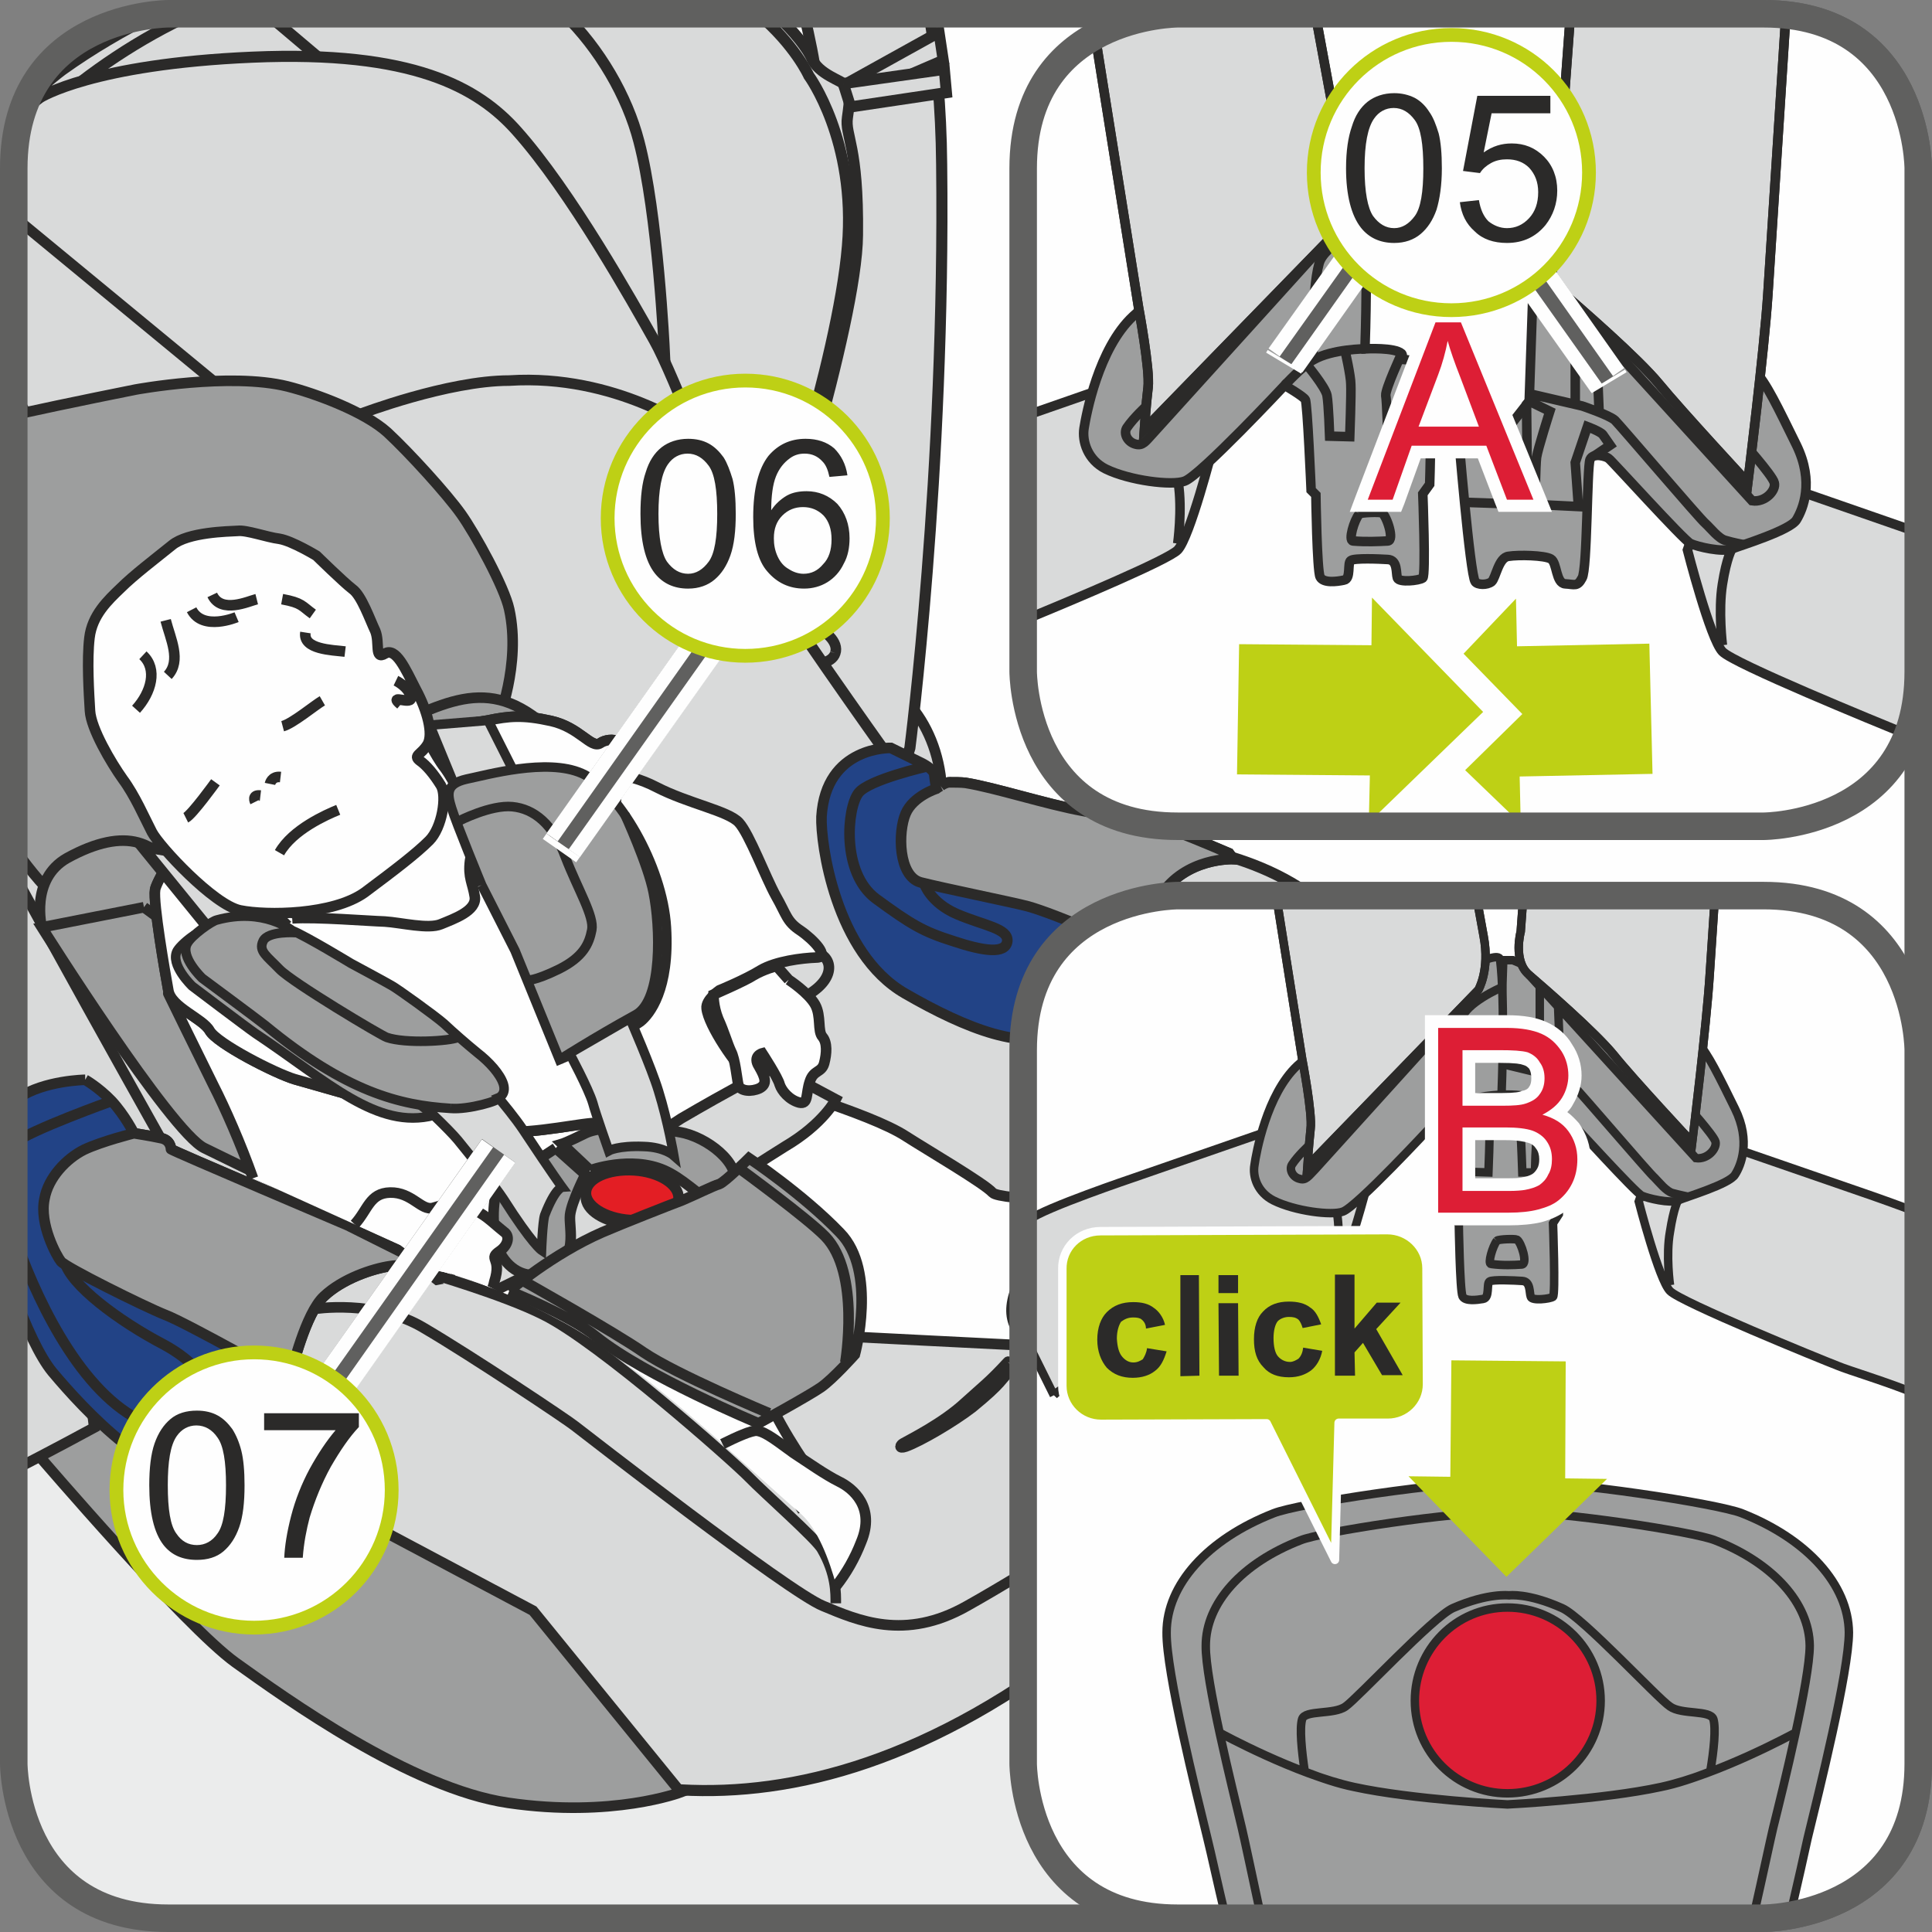 <?xml version="1.0" encoding="UTF-8"?>
<!DOCTYPE svg PUBLIC "-//W3C//DTD SVG 1.1//EN" "http://www.w3.org/Graphics/SVG/1.1/DTD/svg11.dtd">
<!-- Creator: CorelDRAW 2017 -->
<svg xmlns="http://www.w3.org/2000/svg" xml:space="preserve" width="295px" height="295px" version="1.1" style="shape-rendering:geometricPrecision; text-rendering:geometricPrecision; image-rendering:optimizeQuality; fill-rule:evenodd; clip-rule:evenodd"
viewBox="0 0 365 365"
 xmlns:xlink="http://www.w3.org/1999/xlink">
 <rect x="0" y="0" width="365" height="365" fill="#808080" stroke="none"/>
 <defs>
  <style type="text/css">
   <![CDATA[
    .str11 {stroke:#2B2A29;stroke-width:1.6;stroke-miterlimit:10}
    .str12 {stroke:#2B2A29;stroke-width:1.6;stroke-miterlimit:4}
    .str16 {stroke:#FEFEFE;stroke-width:7.7;stroke-miterlimit:4}
    .str9 {stroke:#2B2A29;stroke-width:1.8;stroke-miterlimit:10}
    .str10 {stroke:#2B2A29;stroke-width:1.8;stroke-miterlimit:4}
    .str8 {stroke:#60605F;stroke-width:5.2;stroke-miterlimit:4}
    .str17 {stroke:#BED015;stroke-width:2.6;stroke-miterlimit:2.613}
    .str14 {stroke:#60605F;stroke-width:7.7;stroke-linejoin:bevel;stroke-miterlimit:4}
    .str15 {stroke:#FEFEFE;stroke-width:2.6;stroke-linejoin:bevel;stroke-miterlimit:4}
    .str13 {stroke:#FEFEFE;stroke-width:1.6;stroke-linecap:round;stroke-linejoin:round;stroke-miterlimit:4}
    .str1 {stroke:#2B2A29;stroke-width:2;stroke-miterlimit:10}
    .str4 {stroke:#2B2A29;stroke-width:2;stroke-miterlimit:3.864}
    .str2 {stroke:#2B2A29;stroke-width:2.1;stroke-miterlimit:10}
    .str0 {stroke:#2B2A29;stroke-width:1.4;stroke-miterlimit:10}
    .str6 {stroke:#2B2A29;stroke-width:1.8;stroke-miterlimit:10}
    .str5 {stroke:#2B2A29;stroke-width:1.8;stroke-miterlimit:3.864}
    .str7 {stroke:#2B2A29;stroke-width:1.8;stroke-miterlimit:10}
    .str3 {stroke:#2B2A29;stroke-width:2;stroke-linejoin:round;stroke-miterlimit:10}
    .fil7 {fill:none}
    .fil2 {fill:none;fill-rule:nonzero}
    .fil6 {fill:#FEFEFE}
    .fil9 {fill:#D9DADA}
    .fil10 {fill:#9D9E9E}
    .fil13 {fill:#DD1E35}
    .fil0 {fill:#FEFEFE;fill-rule:nonzero}
    .fil1 {fill:#EBECEC;fill-rule:nonzero}
    .fil3 {fill:#D9DADA;fill-rule:nonzero}
    .fil4 {fill:#9D9E9E;fill-rule:nonzero}
    .fil14 {fill:#2B2A29;fill-rule:nonzero}
    .fil15 {fill:#2B2A29;fill-rule:nonzero}
    .fil12 {fill:#DD1E35;fill-rule:nonzero}
    .fil8 {fill:#E31E24;fill-rule:nonzero}
    .fil11 {fill:#BED015;fill-rule:nonzero}
    .fil5 {fill:#224386;fill-rule:nonzero}
   ]]>
  </style>
 </defs>
 <g id="Слой_x0020_1">
  <path class="fil0" d="M31.8 2.6c0,0 -29.2,0 -29.2,29.2l0 301.4c0,0 0,29.2 29.2,29.2l301.4 0c0,0 29.2,0 29.2,-29.2l0 -301.4c0,0 0,-29.2 -29.2,-29.2l-301.4 0z"/>
  <path class="fil1" d="M362.4 205.5l-359.8 0.5 0 127.2c0,0 0,29.2 29.2,29.2l0 0 301.4 0c0,0 29.2,0 29.2,-29.2l0 0 0 -127.7z"/>
  <line class="fil2 str0" x1="362.4" y1="205.5" x2="2.6" y2= "206" />
  <path class="fil3" d="M177.9 148.7c0.8,12.6 -6.7,23.4 -16.8,24 -10,0.6 -18.8,-9.2 -19.5,-21.8 -0.8,-12.7 6.7,-23.4 16.7,-24 10.1,-0.6 18.8,9.1 19.6,21.8z"/>
  <path class="fil2 str1" d="M177.9 148.7c0.8,12.6 -6.7,23.4 -16.8,24 -10,0.6 -18.8,-9.2 -19.5,-21.8 -0.8,-12.7 6.7,-23.4 16.7,-24 10.1,-0.6 18.8,9.1 19.6,21.8"/>
  <path class="fil3" d="M175.5 2.6c1.4,8.2 2.3,17.6 2.4,28.4 0.7,58.4 -6,110.3 -6,110.3l-1.9 6.3 -27.7 -1.4 5.5 -33.1 5.3 -29.7c0,0 3,-51.8 1.1,-68.9 -0.3,-2.8 -1.2,-7.2 -2.3,-11.9l23.6 0z"/>
  <path class="fil2 str2" d="M175.5 2.6c1.4,8.2 2.3,17.6 2.4,28.4 0.7,58.4 -6,110.3 -6,110.3l-1.9 6.3 -27.7 -1.4 5.5 -33.1 5.3 -29.7c0,0 3,-51.8 1.1,-68.9 -0.3,-2.8 -1.2,-7.2 -2.3,-11.9"/>
  <path class="fil3" d="M157.8 123.4c-0.6,2 -4.1,2.6 -7.7,1.4 -3.7,-1.2 -6.1,-3.7 -5.4,-5.7 0.6,-2 4.1,-2.6 7.7,-1.4 3.7,1.2 6.1,3.7 5.4,5.7z"/>
  <path class="fil2 str1" d="M157.8 123.4c-0.6,2 -4.1,2.6 -7.7,1.4 -3.7,-1.2 -6.1,-3.7 -5.4,-5.7 0.6,-2 4.1,-2.6 7.7,-1.4 3.7,1.2 6.1,3.7 5.4,5.7"/>
  <path class="fil3" d="M146.1 110.4c0,0 15.8,-49 15.9,-66 0.2,-17 -2.4,-18.7 -1.9,-22.2 0.5,-3.5 0.6,-5 -0.2,-6 -0.8,-1 -5.3,-2.1 -6.6,-5.3 -0.7,-1.5 -2.9,-4.7 -6.9,-8.3l-114.6 0c0,0 -29.2,0 -29.2,29.2l0 0 0 135.3 143.5 -56.7z"/>
  <path class="fil2 str2" d="M146.1 110.4c0,0 15.8,-49 15.9,-66 0.2,-17 -2.4,-18.7 -1.9,-22.2 0.5,-3.5 0.6,-5 -0.2,-6 -0.8,-1 -5.3,-2.1 -6.6,-5.3 -0.7,-1.5 -2.9,-4.7 -6.9,-8.3m-143.8 164.5l143.5 -56.7"/>
  <path class="fil3" d="M9.5 20.2c7.4,-6.5 16.7,-12.9 27,-17.6l106.7 0c7,5.9 9.6,11.7 9.6,11.7 0,0 9,12.2 7.3,32.2 -1.8,21.7 -15.4,61.6 -15.4,61.6l-135.2 -87.9z"/>
  <path class="fil2 str2" d="M9.5 20.2c7.4,-6.5 16.7,-12.9 27,-17.6m106.7 0c7,5.9 9.6,11.7 9.6,11.7 0,0 9,12.2 7.3,32.2 -1.8,21.7 -15.4,61.6 -15.4,61.6l-135.2 -87.9"/>
  <path class="fil3" d="M106.5 2.6c6.8,6.6 12,15.6 14.2,24.1 3.6,13.7 4.8,39.4 4.8,39.4l-75.1 -63.5 56.1 0z"/>
  <path class="fil2 str2" d="M106.5 2.6c6.8,6.6 12,15.6 14.2,24.1 3.6,13.7 4.8,39.4 4.8,39.4l-75.1 -63.5"/>
  <path class="fil3" d="M8.1 255.4l22.5 18.3c0,0 32.4,39.4 48.5,47.8 16.2,8.4 57.1,35.5 116,-4.5 44,-29.8 68.6,-80.3 69.3,-97.1 0.6,-16.7 3.1,-49.9 -36,-59.1 -32.4,-7.6 -41.9,-8 -41.9,-8l-19.5 -11.1c0,0 -20.2,-28.3 -25.8,-38 -5.6,-9.8 -13.6,-32.3 -17.6,-39.4 -4,-7.1 -15.8,-28.2 -26,-39.6 -7.3,-8.2 -19.6,-15.2 -49.9,-13.9 -30.3,1.3 -40.1,7.6 -40.1,7.6 0,0 -1.3,0.9 -3.6,3 -0.9,3 -1.4,6.4 -1.4,10.4l0 0 0 206.2 5.5 17.4z"/>
  <path class="fil2 str2" d="M8.1 255.4l22.5 18.3c0,0 32.4,39.4 48.5,47.8 16.2,8.4 57.1,35.5 116,-4.5 44,-29.8 68.6,-80.3 69.3,-97.1 0.6,-16.7 3.1,-49.9 -36,-59.1 -32.4,-7.6 -41.9,-8 -41.9,-8l-19.5 -11.1c0,0 -20.2,-28.3 -25.8,-38 -5.6,-9.8 -13.6,-32.3 -17.6,-39.4 -4,-7.1 -15.8,-28.2 -26,-39.6 -7.3,-8.2 -19.6,-15.2 -49.9,-13.9 -30.3,1.3 -40.1,7.6 -40.1,7.6 0,0 -1.3,0.9 -3.6,3m-1.4 216.6l5.5 17.4m21.3 -252.7c-6,3 -12,6.5 -17.6,10.5 -2.4,1.8 -4.7,3.9 -7,6.2"/>
  <path class="fil4" d="M7.5 275.2c0,0 27.4,32 37,38.9 9.5,6.8 33.1,23.8 51.5,26.5 19.7,2.9 32.6,-2 32.6,-2l-27.9 -34.3 -79.8 -42.4 -13.4 13.3z"/>
  <path class="fil2 str1" d="M7.5 275.2c0,0 27.4,32 37,38.9 9.5,6.8 33.1,23.8 51.5,26.5 19.7,2.9 32.6,-2 32.6,-2l-27.9 -34.3 -79.8 -42.4 -13.4 13.3"/>
  <path class="fil3" d="M2.6 277.7c6,-3 15.2,-8 15.2,-8l-1.2 -9.7 -14 -33.1 0 50.8z"/>
  <path class="fil2 str1" d="M2.6 277.7c6,-3 15.2,-8 15.2,-8l-1.2 -9.7 -14 -33.1"/>
  <path class="fil5" d="M16.1 204c0,0 -7.7,0.1 -12.6,3.4 -0.3,0.2 -0.6,0.4 -0.9,0.6l0 36.4c2.3,6.2 4.9,11.9 7.3,14.8 6.2,7.4 19.3,21.4 30.7,21.1 11.5,-0.3 14.5,-21.2 14.5,-21.2 0,0 2.6,-11 6.1,-14.2 3.5,-3.3 9.1,-5.2 12.5,-5.7 1.2,-0.2 3.8,-0.2 4.8,0 1,0.1 2.5,1.3 2.5,1.3l-1.7 -2.2 -13.6 -6.8c0,0 -33.4,-14.2 -33.4,-14.4 0,-0.2 -0.1,-1.8 -2,-2.1 -1.8,-0.4 -5,-0.9 -5,-0.9 0,0 -1.7,-3.4 -4.2,-6.1 -2.5,-2.6 -5,-4 -5,-4z"/>
  <path class="fil2 str3" d="M16.1 204c0,0 -7.7,0.1 -12.6,3.4 -0.3,0.2 -0.6,0.4 -0.9,0.6m0 36.4c2.3,6.2 4.9,11.9 7.3,14.8 6.2,7.4 19.3,21.4 30.7,21.1 11.5,-0.3 14.5,-21.2 14.5,-21.2 0,0 2.6,-11 6.1,-14.2 3.5,-3.3 9.1,-5.2 12.5,-5.7 1.2,-0.2 3.8,-0.2 4.8,0 1,0.1 2.5,1.3 2.5,1.3l-1.7 -2.2 -13.6 -6.8c0,0 -33.4,-14.2 -33.4,-14.4 0,-0.2 -0.1,-1.8 -2,-2.1 -1.8,-0.4 -5,-0.9 -5,-0.9 0,0 -1.7,-3.4 -4.2,-6.1 -2.5,-2.6 -5,-4 -5,-4"/>
  <path class="fil2 str1" d="M21.1 208c0,0 -15.4,5.5 -18.5,8l0 0.1m0 17.1c3.7,10.8 11.8,28.9 23.6,35 10.3,5.3 12.3,2.7 13.9,0.2 1.7,-2.7 -0.1,-9.5 -9.2,-14.4 -8.4,-4.4 -17.7,-11.3 -18.7,-15.7"/>
  <path class="fil4" d="M54.7 260.9c0,0 -19.5,-11 -23.5,-12.5 -4,-1.6 -18.9,-9 -19.7,-10.1 -0.8,-1 -4.1,-7 -3.1,-11.8 0.7,-4 4.1,-7.6 7.5,-9.3 3.4,-1.6 9.4,-3.1 9.4,-3.1 0,0 3.2,0.5 5,0.9 1.9,0.3 2,1.9 2,2.1 0,0.2 33.4,14.4 33.4,14.4l13.6 6.8 1.7 2.2c0,0 -1.5,-1.2 -2.5,-1.3 -1,-0.2 -3.6,-0.2 -4.8,0 -3.4,0.5 -9,2.4 -12.5,5.7 -3.5,3.2 -6.1,14.2 -6.1,14.2 0,0 -0.1,0.6 -0.3,1.5l-0.1 0.3z"/>
  <path class="fil2 str1" d="M54.7 260.9c0,0 -19.5,-11 -23.5,-12.5 -4,-1.6 -18.9,-9 -19.7,-10.1 -0.8,-1 -4.1,-7 -3.1,-11.8 0.7,-4 4.1,-7.6 7.5,-9.3 3.4,-1.6 9.4,-3.1 9.4,-3.1 0,0 3.2,0.5 5,0.9 1.9,0.3 2,1.9 2,2.1 0,0.2 33.4,14.4 33.4,14.4l13.6 6.8 1.7 2.2c0,0 -1.5,-1.2 -2.5,-1.3 -1,-0.2 -3.6,-0.2 -4.8,0 -3.4,0.5 -9,2.4 -12.5,5.7 -3.5,3.2 -6.1,14.2 -6.1,14.2 0,0 -0.1,0.6 -0.3,1.5l-0.1 0.3"/>
  <path class="fil3" d="M59.3 247.3c0,0 11.7,-1.9 20.8,3.6 9.2,5.4 27.3,17.5 28.5,18.5 1.3,1 40.4,31.4 46.9,34 6.5,2.7 15.4,6.7 27.2,0 11.8,-6.6 35.8,-21.7 46.4,-30.8 7.8,-6.7 20.3,-21.5 25.3,-32.5 5.5,-11.8 9.6,-23.4 10.6,-32.8l-205.7 40z"/>
  <path class="fil2 str1" d="M59.3 247.3c0,0 11.7,-1.9 20.8,3.6 9.2,5.4 27.3,17.5 28.5,18.5 1.3,1 40.4,31.4 46.9,34 6.5,2.7 15.4,6.7 27.2,0 11.8,-6.6 35.8,-21.7 46.4,-30.8 7.8,-6.7 20.3,-21.5 25.3,-32.5 5.5,-11.8 9.6,-23.4 10.6,-32.8m-62.1 83.9c0,0 2.3,-5.4 5.4,-7.6 6.3,-4.5 12.5,-4.5 12.5,-4.5"/>
  <path class="fil0" d="M190.4 257.3c-3.4,3.7 -4.8,4.7 -8.1,7.7 -4.2,3.9 -10.5,7 -11.7,7.7 -0.4,0.2 -1,1.1 0.5,0.6 2.8,-1 9.1,-4.7 12.6,-7.4 6.1,-5 5,-4.9 7.9,-7.7 0.3,-0.2 -1,-1.2 -1.2,-0.9z"/>
  <path class="fil2 str1" d="M190.4 257.3c-3.4,3.7 -4.8,4.7 -8.1,7.7 -4.2,3.9 -10.5,7 -11.7,7.7 -0.4,0.2 -1,1.1 0.5,0.6 2.8,-1 9.1,-4.7 12.6,-7.4 6.1,-5 5,-4.9 7.9,-7.7 0.3,-0.2 -1,-1.2 -1.2,-0.9m65 -19.1c0,0 -12.9,-8.7 -27.3,-9.9 -14.5,-1.1 -57.3,2.1 -68.4,-3.3 -2.4,-1.2 -3.4,-2.3 -3.4,-2.3m12.1 30.5c0,0 6.6,-10 8.7,-13.4 2.2,-3.5 5.2,-11.5 5.2,-11.5"/>
  <path class="fil5" d="M177.7 148.5c0.5,-0.4 1.2,-0.7 1.7,-0.7 0.9,0 2.2,0 3,0.1 5.6,0.9 15.1,4 22.2,5.3 7.1,1.3 16.2,3.5 18.3,4.2 2.1,0.7 9.3,3.8 9.3,3.8l0.8 1.1c0,0 -9,-0.4 -13.8,7 -4.7,7.5 -11.8,21.8 -18.6,25.6 -6.7,3.9 -18,-0.5 -29.6,-7.2 -13.2,-7.6 -16,-28.5 -15.8,-33.4 0.8,-13.4 13.1,-13 13.1,-13l5.9 2.9c0,0 2.2,1.1 2.3,2.1 0.1,1.1 0.4,2.7 0.4,2.7 0,0 0.4,-0.3 0.8,-0.5z"/>
  <path class="fil2 str1" d="M177.7 148.5c0.5,-0.4 1.2,-0.7 1.7,-0.7 0.9,0 2.2,0 3,0.1 5.6,0.9 15.1,4 22.2,5.3 7.1,1.3 16.2,3.5 18.3,4.2 2.1,0.7 9.3,3.8 9.3,3.8l0.8 1.1c0,0 -9,-0.4 -13.8,7 -4.7,7.5 -11.8,21.8 -18.6,25.6 -6.7,3.9 -18,-0.5 -29.6,-7.2 -13.2,-7.6 -16,-28.5 -15.8,-33.4 0.8,-13.4 13.1,-13 13.1,-13l5.9 2.9c0,0 2.2,1.1 2.3,2.1 0.1,1.1 0.4,2.7 0.4,2.7 0,0 0.4,-0.3 0.8,-0.5m-2.6 -3.7c0,0 -11,2.5 -12.9,5 -2.2,2.8 -3.3,15.1 3.3,20 6.7,4.9 8.9,6.2 14.6,8 5.7,1.9 9.9,2.5 10.2,0 0.2,-2.4 -4.3,-2.9 -9.5,-5.1 -5.1,-2.2 -6.2,-5.8 -6.2,-5.8"/>
  <line class="fil2" x1="2.6" y1="40.9" x2="40.2" y2= "71.9" />
  <line class="fil2 str1" x1="2.6" y1="40.9" x2="40.2" y2= "71.9" />
  <line class="fil2" x1="5" y1="78.2" x2="2.6" y2= "74" />
  <line class="fil2 str1" x1="5" y1="78.2" x2="2.6" y2= "74" />
  <path class="fil2 str1" d="M68.1 78.2c0,0 16.5,-6.3 28.1,-6.3 20.2,-1.3 35.1,9.5 35.1,9.5"/>
  <path class="fil4" d="M177.7 148.5c-0.4,0.2 -0.8,0.5 -0.8,0.5 0,0 -4.4,1.4 -5.8,4.7 -1.5,3.5 -1.4,11.8 2.8,13 4.3,1.1 17.6,3.8 20.2,4.5 5.5,1.5 19.4,7.7 19.4,7.7 2.1,-3.5 4.1,-7 5.7,-9.6 4.8,-7.4 13.8,-7 13.8,-7l-0.8 -1.1c0,0 -7.2,-3.1 -9.3,-3.8 -2.1,-0.7 -11.2,-2.9 -18.3,-4.2 -7.1,-1.3 -16.6,-4.4 -22.2,-5.3 -0.8,-0.1 -2.1,-0.1 -3,-0.1 -0.5,0 -1.2,0.3 -1.7,0.7z"/>
  <path class="fil2 str1" d="M177.7 148.5c-0.4,0.2 -0.8,0.5 -0.8,0.5 0,0 -4.4,1.4 -5.8,4.7 -1.5,3.5 -1.4,11.8 2.8,13 4.3,1.1 17.6,3.8 20.2,4.5 5.5,1.5 19.4,7.7 19.4,7.7 2.1,-3.5 4.1,-7 5.7,-9.6 4.8,-7.4 13.8,-7 13.8,-7l-0.8 -1.1c0,0 -7.2,-3.1 -9.3,-3.8 -2.1,-0.7 -11.2,-2.9 -18.3,-4.2 -7.1,-1.3 -16.6,-4.4 -22.2,-5.3 -0.8,-0.1 -2.1,-0.1 -3,-0.1 -0.5,0 -1.2,0.3 -1.7,0.7m-175.1 16.5c9,16.6 21.6,39.1 21.6,39.1l6.1 10.9"/>
  <polygon class="fil0" points="107.8,215.4 102.4,218.7 105,241.2 139.9,225.4 133.5,221.4 123.4,217.3 111.2,218.1 "/>
  <path class="fil2 str1" d="M107.8 215.4l-5.4 3.3 2.6 22.5 34.9 -15.8 -6.4 -4 -10.1 -4.1 -12.2 0.8 -3.4 -2.7m43.6 1.2c0,0 0.5,1 1.5,3.5 1,2.6 -2,5.7 -2,5.7"/>
  <path class="fil0" d="M85.2 149c0,0 1.7,-5.6 7,-7.7l-7 7.7z"/>
  <path class="fil2 str1" d="M85.2 149c0,0 1.7,-5.6 7,-7.7l-7 7.7"/>
  <path class="fil0" d="M25.1 173.1c0,0 -4.9,1.7 -8.3,1.3l8.3 -1.3z"/>
  <path class="fil2 str1" d="M25.1 173.1c0,0 -4.9,1.7 -8.3,1.3l8.3 -1.3"/>
  <polygon class="fil4" points="33.5,166.6 51.9,154.1 98.7,144.8 132.3,204 87.9,236.6 "/>
  <path class="fil4" d="M2.6 78.4c10.9,-2.4 23,-4.8 23,-4.8 0,0 17.8,-3.3 28.7,-0.6 5.5,1.4 14.6,4.8 18.9,8.7 4.2,3.9 11.2,11.6 13.9,15.4 2.7,3.8 8.2,13.8 9.1,18 2.3,10.5 -2.2,21.3 -2.2,21.3l-8.7 9.9 -62.5 28.5c0,0 -6.9,4.1 -20,-14.4l-0.2 -0.3 0 -81.7z"/>
  <path class="fil2 str1" d="M2.6 78.4c10.9,-2.4 23,-4.8 23,-4.8 0,0 17.8,-3.3 28.7,-0.6 5.5,1.4 14.6,4.8 18.9,8.7 4.2,3.9 11.2,11.6 13.9,15.4 2.7,3.8 8.2,13.8 9.1,18 2.3,10.5 -2.2,21.3 -2.2,21.3l-8.7 9.9 -62.5 28.5c0,0 -6.9,4.1 -20,-14.4l-0.2 -0.3"/>
  <path class="fil4" d="M142.1 206.5c0,0 -1.9,-6.4 -3.2,-11.7 -1.3,-5.4 -7.2,-17 -7.2,-17l-15.3 -23.7c-15.1,-24.1 -23.8,-24.6 -35.1,-20.1 -11.4,4.4 -3.7,18 -3.7,18l40.3 63.4 24.2 -8.9z"/>
  <path class="fil2 str1" d="M142.1 206.5c0,0 -1.9,-6.4 -3.2,-11.7 -1.3,-5.4 -7.2,-17 -7.2,-17l-15.3 -23.7c-15.1,-24.1 -23.8,-24.6 -35.1,-20.1 -11.4,4.4 -3.7,18 -3.7,18l40.3 63.4 24.2 -8.9"/>
  <path class="fil4" d="M7.9 175.2c0,0 -2.3,-9.1 4.8,-13.1 11.1,-6.1 17.6,-3.2 20.8,4.5l14.2 16.9 -39.8 -8.3z"/>
  <path class="fil2 str1" d="M7.9 175.2c0,0 -2.3,-9.1 4.8,-13.1 11.1,-6.1 17.6,-3.2 20.8,4.5l14.2 16.9 -39.8 -8.3"/>
  <path class="fil4" d="M27.2 171.4l13.5 9.9c0,0 52.2,30.4 55.5,34.1 3.2,3.8 -3.1,25.2 -8.3,24.3 -5.1,-1 -42.9,-19.7 -49.3,-22.8 -6.4,-3.1 -30.7,-41.7 -30.7,-41.7l19.3 -3.8z"/>
  <path class="fil2 str1" d="M27.2 171.4l13.5 9.9c0,0 52.2,30.4 55.5,34.1 3.2,3.8 -3.1,25.2 -8.3,24.3 -5.1,-1 -42.9,-19.7 -49.3,-22.8 -6.4,-3.1 -30.7,-41.7 -30.7,-41.7l19.3 -3.8"/>
  <polygon class="fil4" points="111.2,218.1 99.7,230.4 106.4,238.3 139.9,227.5 128.2,218.1 "/>
  <polygon class="fil3" points="160.1,15.7 177.4,6.1 178.2,11.4 165.9,16.7 "/>
  <polyline class="fil2 str2" points="160.1,15.7 177.4,6.1 178.2,11.4 165.9,16.7 160.1,15.7 "/>
  <polygon class="fil3" points="159.3,15.8 159.6,16.7 160.7,20.2 178.8,17.5 178.4,13.1 "/>
  <polyline class="fil2 str2" points="159.3,15.8 159.6,16.7 160.7,20.2 178.8,17.5 178.4,13.1 159.3,15.8 "/>
  <path class="fil2 str1" d="M157.9 302.9c0,-1.9 0.1,-5.5 -2.6,-10.2 -1,-1.9 -11,-10.7 -13.8,-13.6 -2.8,-2.9 -28.3,-25.5 -38.8,-30.7 -7.5,-3.8 -21.7,-7.9 -21.7,-7.9"/>
  <path class="fil2 str4" d="M153.3 179.7c3.9,0.4 5.1,4.8 -0.6,8.2"/>
  <path class="fil6" d="M109.8 146.5c3.7,-0.3 8.2,-0.9 14.2,2.2 6,3.1 13.6,4.5 15.6,6.7 2,2.2 5,10.3 7,13.9 2,3.5 2,4.8 4.6,6.5 2.5,1.7 5.7,5.1 3,5.1 -2.7,0.1 -7.6,0.7 -10.5,2.4 -2.9,1.8 -7.8,3.8 -7.8,3.8 0,0 -2.6,1.8 -2.4,3.4 0.3,3.2 5.7,11.1 7.8,12.6 2.1,1.4 22.9,7 29.9,11.6 3.9,2.5 14.8,8.9 16.3,10.6 1.4,1.6 22.4,1.3 22.5,4.3 0.2,3 -5.1,14.8 -5.1,14.8 0,0 7.1,-0.6 7.8,0.9 0.8,1.5 2.7,0.9 2.8,3.6 4.6,-2.6 -15.7,5.6 -15.7,5.6 0,0 -48.2,-2.4 -52.8,-2.7 -12,2.3 7.3,27.7 8.4,29.4 0.3,0.4 -1.8,1.9 -5.1,3.9 -10.6,-9.3 -29.6,-27.5 -43.7,-35.2l0 0c-16.5,-9 -24.4,-9.9 -24.4,-9.9l-6.6 -4.8 -27.8 -12.6c-2.3,-6.5 -5.3,-13.3 -7.5,-17.6 -4.2,-8.5 -6.8,-13.8 -8.5,-17.3 -0.8,-1.6 61.2,-6.3 61.2,-6.3l16.8 -34.9z"/>
  <path class="fil7 str4" d="M109.8 146.5c3.7,-0.3 8.2,-0.9 14.2,2.2 6,3.1 13.6,4.5 15.6,6.7 2,2.2 5,10.3 7,13.9 2,3.5 2,4.8 4.6,6.5 2.5,1.7 5.7,5.1 3,5.1 -2.7,0.1 -7.6,0.7 -10.5,2.4 -2.9,1.8 -7.8,3.8 -7.8,3.8 0,0 -2.6,1.8 -2.4,3.4 0.3,3.2 5.7,11.1 7.8,12.6 2.1,1.4 22.9,7 29.9,11.6 3.9,2.5 14.8,8.9 16.3,10.6 1.4,1.6 22.4,1.3 22.5,4.3 0.2,3 -5.1,14.8 -5.1,14.8 0,0 7.1,-0.6 7.8,0.9 0.8,1.5 2.7,0.9 2.8,3.6 4.6,-2.6 -15.7,5.6 -15.7,5.6 0,0 -48.2,-2.4 -52.8,-2.7 -12,2.3 7.3,27.7 8.4,29.4 0.3,0.4 -1.8,1.9 -5.1,3.9m-102.5 -62.5c-2.3,-6.5 -5.3,-13.3 -7.5,-17.6 -4.2,-8.5 -6.8,-13.8 -8.5,-17.3 -0.8,-1.6 61.2,-6.3 61.2,-6.3l16.8 -34.9m7.7 69.6c-2.2,-1.8 -2.2,-4.2 -5.8,-3.9 -3.7,0.3 -14.2,2.6 -19.1,1.2 -4.8,-1.4 -12.5,-3.7 -18.6,-4.7 -6,-1.1 -14.6,-3.8 -18.3,-4.8 -3.7,-1.1 -14.8,-6.8 -16.1,-9.2 -1.3,-2.3 -7.3,-4.4 -7.8,-7.6 -0.6,-3.3 -2.9,-16.5 -2.5,-19 0.3,-2.5 14,-24.6 18.1,-25.8 4.2,-1.1 15.6,-7.9 17.8,-6.1 2.2,1.8 10.5,1.4 13.5,1.2 2.9,-0.1 9.6,-0.5 13.5,-1.3 3.9,-0.8 6.5,-1.1 11.9,0.1 5.4,1.2 7.6,5.3 9.3,4.2 1.7,-1.2 6.4,-1.1 4.4,4.9 -2.1,6 -1.8,11.2 -3.4,15.3 -1.6,4.2 2.1,5.1 4.3,10.9 2.3,5.8 4.9,8.5 0.7,12 -4.1,3.5 -4.7,3.6 -3.4,11.8 1.2,8.1 3.1,9.6 2.6,12.8 -0.5,3.2 -1.1,8 -1.1,8"/>
  <path class="fil6" d="M117.5 216.1c-2.2,-1.8 -2.2,-4.2 -5.8,-3.9 -3.7,0.3 -14.2,2.6 -19.1,1.2 -4.8,-1.4 -12.5,-3.7 -18.6,-4.7 -6,-1.1 -14.6,-3.8 -18.3,-4.8 -3.7,-1.1 -14.8,-6.8 -16.1,-9.2 -1.3,-2.3 -7.3,-4.4 -7.8,-7.6 -0.6,-3.3 -2.9,-16.5 -2.5,-19 0.3,-2.5 14,-24.6 18.1,-25.8 4.2,-1.1 15.6,-7.9 17.8,-6.1 2.2,1.8 10.5,1.4 13.5,1.2 2.9,-0.1 9.6,-0.5 13.5,-1.3 3.9,-0.8 6.5,-1.1 11.9,0.1 5.4,1.2 7.6,5.3 9.3,4.2 1.7,-1.2 6.4,-1.1 4.4,4.9 -2.1,6 -1.8,11.2 -3.4,15.3 -1.6,4.2 2.1,5.1 4.3,10.9 2.3,5.8 4.9,8.5 0.7,12 -4.1,3.5 -4.7,3.6 -3.4,11.8 1.2,8.1 3.1,9.6 2.6,12.8 -0.5,3.2 -1.1,8 -1.1,8z"/>
  <path class="fil7 str4" d="M117.5 216.1c-2.2,-1.8 -2.2,-4.2 -5.8,-3.9 -3.7,0.3 -14.2,2.6 -19.1,1.2 -4.8,-1.4 -12.5,-3.7 -18.6,-4.7 -6,-1.1 -14.6,-3.8 -18.3,-4.8 -3.7,-1.1 -14.8,-6.8 -16.1,-9.2 -1.3,-2.3 -7.3,-4.4 -7.8,-7.6 -0.6,-3.3 -2.9,-16.5 -2.5,-19 0.3,-2.5 14,-24.6 18.1,-25.8 4.2,-1.1 15.6,-7.9 17.8,-6.1 2.2,1.8 10.5,1.4 13.5,1.2 2.9,-0.1 9.6,-0.5 13.5,-1.3 3.9,-0.8 6.5,-1.1 11.9,0.1 5.4,1.2 7.6,5.3 9.3,4.2 1.7,-1.2 6.4,-1.1 4.4,4.9 -2.1,6 -1.8,11.2 -3.4,15.3 -1.6,4.2 2.1,5.1 4.3,10.9 2.3,5.8 4.9,8.5 0.7,12 -4.1,3.5 -4.7,3.6 -3.4,11.8 1.2,8.1 3.1,9.6 2.6,12.8 -0.5,3.2 -1.1,8 -1.1,8"/>
  <path class="fil6" d="M55.2 173.5c4.6,-0.3 14.3,0.5 17.5,0.6 3.1,0.2 8.2,1.5 10.6,0.5 2.4,-1 6.8,-2.5 6.4,-5.2 -0.4,-2.6 -1.3,-3.6 -0.9,-6.8 0.5,-3.2 2,-5 0.7,-7.3 -1.3,-2.4 -3.3,-7.2 -5.4,-10.1 -2.2,-2.8 -3.5,-6.5 -5.2,-7.7 -1.8,-1.2 -8.2,-1.2 -8.2,-1.2l-15.5 37.2z"/>
  <path class="fil7 str4" d="M55.2 173.5c4.6,-0.3 14.3,0.5 17.5,0.6 3.1,0.2 8.2,1.5 10.6,0.5 2.4,-1 6.8,-2.5 6.4,-5.2 -0.4,-2.6 -1.3,-3.6 -0.9,-6.8 0.5,-3.2 2,-5 0.7,-7.3 -1.3,-2.4 -3.3,-7.2 -5.4,-10.1 -2.2,-2.8 -3.5,-6.5 -5.2,-7.7 -1.8,-1.2 -8.2,-1.2 -8.2,-1.2l-15.5 37.2m0 0c4.6,-0.3 14.3,0.5 17.5,0.6 3.1,0.2 8.2,1.5 10.6,0.5 2.4,-1 6.8,-2.5 6.4,-5.2 -0.4,-2.6 -1.3,-3.6 -0.9,-6.8 0.5,-3.2 2,-5 0.7,-7.3 -1.3,-2.4 -3.3,-7.2 -5.4,-10.1 -2.2,-2.8 -3.5,-6.5 -5.2,-7.7 -1.8,-1.2 -8.2,-1.2 -8.2,-1.2l-15.5 37.2"/>
  <path class="fil6" d="M194.3 238.5c5.4,-9.5 6.2,-9 10.1,-11.2 3.9,-2.3 6.6,-1.3 6.6,-1.3 0,0 1.8,-0.6 3.6,-3.5 1.9,-3 4.7,-6.7 6.9,-6.8 2.1,-0.1 3.8,1.2 5.3,1.2 1.5,-0.1 4.1,-0.2 5.4,1.1 1.3,1.2 7.1,9.1 3.6,14.9 -3.6,5.7 -11.9,15.8 -14.7,17.9 -2.9,2.2 -5.4,6.8 -9.8,7.9 -4.4,1.1 -9.2,3.7 -16.4,-3.9 -3.9,-4.1 -6.1,-6.9 -0.6,-16.3z"/>
  <path class="fil7 str5" d="M194.3 238.5c5.4,-9.5 6.2,-9 10.1,-11.2 3.9,-2.3 6.6,-1.3 6.6,-1.3 0,0 1.8,-0.6 3.6,-3.5 1.9,-3 4.7,-6.7 6.9,-6.8 2.1,-0.1 3.8,1.2 5.3,1.2 1.5,-0.1 4.1,-0.2 5.4,1.1 1.3,1.2 7.1,9.1 3.6,14.9 -3.6,5.7 -11.9,15.8 -14.7,17.9 -2.9,2.2 -5.4,6.8 -9.8,7.9 -4.4,1.1 -9.2,3.7 -16.4,-3.9 -3.9,-4.1 -6.1,-6.9 -0.6,-16.3m0 0c5.4,-9.5 6.2,-9 10.1,-11.2 3.9,-2.3 6.6,-1.3 6.6,-1.3 0,0 1.8,-0.6 3.6,-3.5 1.9,-3 4.7,-6.7 6.9,-6.8 2.1,-0.1 3.8,1.2 5.3,1.2 1.5,-0.1 4.1,-0.2 5.4,1.1 1.3,1.2 7.1,9.1 3.6,14.9 -3.6,5.7 -11.9,15.8 -14.7,17.9 -2.9,2.2 -5.4,6.8 -9.8,7.9 -4.4,1.1 -9.2,3.7 -16.4,-3.9 -3.9,-4.1 -6.1,-6.9 -0.6,-16.3"/>
  <path class="fil6" d="M136.5 272.8c2.6,-1.3 5.5,-2.6 6.5,-2.5 1.7,0.2 4.1,2.2 6.9,4.2 2.9,1.9 6,4.1 8.6,5.4 2.7,1.3 6.9,4.9 4.2,11.4 -1.2,3.1 -2.8,5.9 -4.7,8.3 -1.3,-4.9 -3.6,-10.9 -6.7,-13.6l0 0c-3.9,-3.4 -9.1,-8.2 -14.8,-13.2z"/>
  <path class="fil7 str4" d="M136.5 272.8c2.6,-1.3 5.5,-2.6 6.5,-2.5 1.7,0.2 4.1,2.2 6.9,4.2 2.9,1.9 6,4.1 8.6,5.4 2.7,1.3 6.9,4.9 4.2,11.4 -1.2,3.1 -2.8,5.9 -4.7,8.3m-21.5 -26.8c2.6,-1.3 5.5,-2.6 6.5,-2.5 1.7,0.2 4.1,2.2 6.9,4.2 2.9,1.9 6,4.1 8.6,5.4 2.7,1.3 6.9,4.9 4.2,11.4 -1.2,3.1 -2.8,5.9 -4.7,8.3"/>
  <path class="fil3" d="M137 223.8c0,0 -34.5,15.6 -38.1,17.4l-5.1 2.5c-3.9,-1.6 -6.8,-2.6 -8.8,-3.1 1.1,-1.4 3.3,-4.1 5.6,-5.5 3.3,-2.1 16.4,-9.7 16.4,-9.7l21.7 -14.1c0,0 19.7,-11.6 20.3,-10.2 0.8,1.9 0.3,2 0.3,2l8.6 4.6c0,0 -2.3,4.6 -9.6,8.9 -2.9,1.8 -11.3,7.2 -11.3,7.2z"/>
  <path class="fil2 str1" d="M137 223.8c0,0 -34.5,15.6 -38.1,17.4l-5.1 2.5m-8.8 -3.1c1.1,-1.4 3.3,-4.1 5.6,-5.5 3.3,-2.1 16.4,-9.7 16.4,-9.7l21.7 -14.1c0,0 19.7,-11.6 20.3,-10.2 0.8,1.9 0.3,2 0.3,2l8.6 4.6c0,0 -2.3,4.6 -9.6,8.9 -2.9,1.8 -11.3,7.2 -11.3,7.2"/>
  <path class="fil4" d="M105 216.9l5.6 5c0,0 -2.6,5.1 -2.9,7.6 -0.3,2.6 1.8,8.4 -4.1,10.8 -3.9,1.6 -7.2,-0.2 -9,-3.4 -1.7,-3.2 -1.6,-9.6 -0.8,-11.5 1.1,-2.4 3.8,-4.2 6,-5.3 2,-1 5.2,-3.2 5.2,-3.2z"/>
  <path class="fil2 str1" d="M105 216.9l5.6 5c0,0 -2.6,5.1 -2.9,7.6 -0.3,2.6 1.8,8.4 -4.1,10.8 -3.9,1.6 -7.2,-0.2 -9,-3.4 -1.7,-3.2 -1.6,-9.6 -0.8,-11.5 1.1,-2.4 3.8,-4.2 6,-5.3 2,-1 5.2,-3.2 5.2,-3.2"/>
  <path class="fil4" d="M111.5 221.1l-5.3 -5c0,0 1,-0.3 4.4,-2 4.1,-2 15.6,-0.8 18.8,0 5.3,1.4 11.1,6.5 9.1,10.5 -1,2.1 -2,3.7 -4.2,2.5 -2.5,-1.5 -5.4,-4.5 -8.8,-6 -6.4,-2.8 -14,0 -14,0z"/>
  <path class="fil2 str1" d="M111.5 221.1l-5.3 -5c0,0 1,-0.3 4.4,-2 4.1,-2 15.6,-0.8 18.8,0 5.3,1.4 11.1,6.5 9.1,10.5 -1,2.1 -2,3.7 -4.2,2.5 -2.5,-1.5 -5.4,-4.5 -8.8,-6 -6.4,-2.8 -14,0 -14,0"/>
  <path class="fil0" d="M128.2 227.2c-0.2,2.6 -4.3,4.4 -9.1,4.1 -4.8,-0.3 -8.6,-2.7 -8.4,-5.3 0.2,-2.6 4.2,-4.4 9.1,-4.1 4.8,0.3 8.5,2.7 8.4,5.3z"/>
  <path class="fil2 str1" d="M128.2 227.2c-0.2,2.6 -4.3,4.4 -9.1,4.1 -4.8,-0.3 -8.6,-2.7 -8.4,-5.3 0.2,-2.6 4.2,-4.4 9.1,-4.1 4.8,0.3 8.5,2.7 8.4,5.3"/>
  <path class="fil8" d="M128.2 226.4c-0.2,2.6 -4.3,4.4 -9.1,4.1 -4.8,-0.3 -8.6,-2.7 -8.4,-5.3 0.2,-2.6 4.2,-4.4 9.1,-4.1 4.8,0.3 8.5,2.7 8.4,5.3z"/>
  <path class="fil2 str1" d="M128.2 226.4c-0.2,2.6 -4.3,4.4 -9.1,4.1 -4.8,-0.3 -8.6,-2.7 -8.4,-5.3 0.2,-2.6 4.2,-4.4 9.1,-4.1 4.8,0.3 8.5,2.7 8.4,5.3"/>
  <path class="fil4" d="M96.2 243.9c0,0 11.5,4.6 16.4,8.6 9.3,7.5 30.7,16.4 30.7,16.4 0,0 9.5,-5.2 11.8,-6.8 2.3,-1.6 6.4,-6.2 6.4,-6.2 0,0 4.3,-15.8 -2.8,-23 -7,-7.3 -17.2,-14.1 -17.2,-14.1 0,0 -4.5,4.5 -5.6,4.9 -1.1,0.3 -4.7,2.1 -7.1,3.1 -2.4,0.9 -11.3,4.4 -15,6 -9.4,4.1 -17.6,11.1 -17.6,11.1z"/>
  <path class="fil2 str1" d="M96.2 243.9c0,0 11.5,4.6 16.4,8.6 9.3,7.5 30.7,16.4 30.7,16.4 0,0 9.5,-5.2 11.8,-6.8 2.3,-1.6 6.4,-6.2 6.4,-6.2 0,0 4.3,-15.8 -2.8,-23 -7,-7.3 -17.2,-14.1 -17.2,-14.1 0,0 -4.5,4.5 -5.6,4.9 -1.1,0.3 -4.7,2.1 -7.1,3.1 -2.4,0.9 -11.3,4.4 -15,6 -9.4,4.1 -17.6,11.1 -17.6,11.1m43.7 -23c0,0 12.6,9.2 16,12.7 6.7,6.9 3.8,23.8 3.8,23.8m-61 -15.5c0,0 17.3,9.7 22.9,13.6 6.2,4.2 23.7,11.5 23.7,11.5"/>
  <polygon class="fil3" points="54.3,174.9 46,183.5 26.8,159.9 41.1,162.3 "/>
  <polyline class="fil2 str2" points="54.3,174.9 46,183.5 26.8,159.9 41.1,162.3 54.3,174.9 "/>
  <path class="fil4" d="M36.8 176.6c-1.4,0.9 -2.8,2.2 -3.3,3 -1.5,2.6 2.8,6.7 2.8,6.7 0,0 10.3,7.8 11.9,8.9 13.8,9.2 23,18.3 33.8,15.5l-45.2 -34.1z"/>
  <path class="fil2 str6" d="M36.8 176.6c-1.4,0.9 -2.8,2.2 -3.3,3 -1.5,2.6 2.8,6.7 2.8,6.7 0,0 10.3,7.8 11.9,8.9 13.8,9.2 23,18.3 33.8,15.5l-45.2 -34.1"/>
  <path class="fil3" d="M67.7 197.6c0,0 15.5,13.8 18.8,17.8 2.2,2.7 7.1,8.8 8.6,11.1 5.4,8.5 7.2,9.7 7.2,9.7 0,0 0.2,-5.3 0.6,-6.6 2,-5.2 3.3,-5.3 3.3,-5.3 0,0 -1.7,-2.3 -7.4,-10.9 -2.8,-4.2 -9.2,-11.3 -9.2,-11.3l-21.9 -4.5z"/>
  <path class="fil2 str6" d="M67.7 197.6c0,0 15.5,13.8 18.8,17.8 2.2,2.7 7.1,8.8 8.6,11.1 5.4,8.5 7.2,9.7 7.2,9.7 0,0 0.2,-5.3 0.6,-6.6 2,-5.2 3.3,-5.3 3.3,-5.3 0,0 -1.7,-2.3 -7.4,-10.9 -2.8,-4.2 -9.2,-11.3 -9.2,-11.3l-21.9 -4.5"/>
  <path class="fil4" d="M85.1 209.4c3.4,0.3 9.5,-1.5 9.1,-2 0,0 1.5,-0.6 0.9,-2.6 -0.6,-1.9 -2.7,-4.2 -4.9,-5.9 -2.2,-1.8 -4.6,-3.9 -6.3,-5.5 -1.7,-1.5 -8.8,-6.6 -9.9,-7.2 -1,-0.6 -7.7,-4.2 -7.7,-4.2 0,0 -8.4,-5.1 -11.1,-6.2 0,0 -5.4,-4.4 -14.2,-2 -1,0.2 -4.8,2.9 -5.6,4.4 -1.5,2.5 2.8,6.6 2.8,6.6 0,0 10.4,7.7 11.9,8.9 15.3,12.6 25.4,15.1 35,15.7z"/>
  <path class="fil2 str6" d="M85.1 209.4c3.4,0.3 9.5,-1.5 9.1,-2 0,0 1.5,-0.6 0.9,-2.6 -0.6,-1.9 -2.7,-4.2 -4.9,-5.9 -2.2,-1.8 -4.6,-3.9 -6.3,-5.5 -1.7,-1.5 -8.8,-6.6 -9.9,-7.2 -1,-0.6 -7.7,-4.2 -7.7,-4.2 0,0 -8.4,-5.1 -11.1,-6.2 0,0 -5.4,-4.4 -14.2,-2 -1,0.2 -4.8,2.9 -5.6,4.4 -1.5,2.5 2.8,6.6 2.8,6.6 0,0 10.4,7.7 11.9,8.9 15.3,12.6 25.4,15.1 35,15.7m-29.1 -33.2c0,0 -5.4,-0.4 -6.3,1.6 -0.9,1.9 0.7,2.8 3.1,5.3 2.4,2.5 19.3,12.6 20.3,12.9 3.5,1.2 11.8,0.7 13.4,0"/>
  <polygon class="fil3" points="98.2,148 87.2,151.6 81.2,137 92.2,136.1 "/>
  <polyline class="fil2 str7" points="98.2,148 87.2,151.6 81.2,137 92.2,136.1 98.2,148 "/>
  <path class="fil4" d="M91 167.2c0,0 -4.9,-11.9 -5.7,-14.6 -0.8,-2.6 -1.1,-4.5 2.8,-5.4 3.9,-0.8 15.2,-4 21.8,-1.1 6.7,2.9 15.3,17.3 16,29.1 0.7,11.7 -3.1,16.5 -4.9,17.9 -1.8,1.4 -15.3,7.1 -15.3,7.1l-8.4 -20.6 -6.3 -12.4z"/>
  <path class="fil2 str7" d="M91 167.2c0,0 -4.9,-11.9 -5.7,-14.6 -0.8,-2.6 -1.1,-4.5 2.8,-5.4 3.9,-0.8 15.2,-4 21.8,-1.1 6.7,2.9 15.3,17.3 16,29.1 0.7,11.7 -3.1,16.5 -4.9,17.9 -1.8,1.4 -15.3,7.1 -15.3,7.1l-8.4 -20.6 -6.3 -12.4"/>
  <path class="fil3" d="M107.6 199c0,0 3.6,6.7 4.4,9.4 0.5,1.9 3,9 3,9 0,0 1.8,-1 6.6,-0.8 3.9,0.1 5.7,1.7 5.7,1.7 0,0 -1.1,-6.4 -2.9,-12.2 -1.3,-4.3 -5.4,-13.7 -5.4,-13.7l-11.4 6.6z"/>
  <path class="fil2 str7" d="M107.6 199c0,0 3.6,6.7 4.4,9.4 0.5,1.9 3,9 3,9 0,0 1.8,-1 6.6,-0.8 3.9,0.1 5.7,1.7 5.7,1.7 0,0 -1.1,-6.4 -2.9,-12.2 -1.3,-4.3 -5.4,-13.7 -5.4,-13.7l-11.4 6.6m-20.9 -43.9c0,0 6,-3.1 10.1,-2.7 4.1,0.4 7.7,3.3 10,9.5 2.4,6.2 5.5,11.2 5,13.8 -0.5,2.6 -1.6,5.1 -6.2,7.4 -4.7,2.3 -6.1,2.1 -6.1,2.1m6.2 15c0,0 6.4,-4.1 14.4,-8.5 5.1,-2.8 4.6,-16.7 3.3,-23.1 -1,-5.2 -5.4,-14.8 -5.4,-14.8"/>
  <path class="fil6" d="M45.4 172c5,1 17.5,0.9 23.5,-3.4 5.9,-4.4 9.8,-7.4 12.2,-9.8 2.4,-2.4 3.4,-8.4 2.2,-10.4 -1.3,-2.1 -2.7,-3.8 -4,-4.7 -1.3,-1 0.3,-1.1 1.5,-3.1 1.1,-2 -0.1,-6.4 -2.2,-10.3 -2,-3.9 -3.8,-8.1 -5.9,-6.8 -2,1.2 -0.9,-2.1 -1.8,-4.3 -1,-2.1 -2.6,-6.7 -4.3,-7.9 -1.7,-1.3 -6.8,-6.3 -6.8,-6.3 0,0 -4.6,-2.8 -7,-3.2 -2.4,-0.3 -6.2,-1.7 -7.9,-1.5 -1.7,0.1 -9.4,0.2 -12.4,2.7 -3.1,2.5 -7.3,5.7 -9.7,8.1 -2.4,2.3 -5.4,5.1 -5.9,9.4 -0.5,4.2 -0.1,10.5 0.1,13.8 0.2,3.4 4,9.8 6.2,12.9 2.3,3.1 4.1,7.3 5.5,10 1.4,2.7 11.7,13.8 16.7,14.8z"/>
  <path class="fil7 str4" d="M45.4 172c5,1 17.5,0.9 23.5,-3.4 5.9,-4.4 9.8,-7.4 12.2,-9.8 2.4,-2.4 3.4,-8.4 2.2,-10.4 -1.3,-2.1 -2.7,-3.8 -4,-4.7 -1.3,-1 0.3,-1.1 1.5,-3.1 1.1,-2 -0.1,-6.4 -2.2,-10.3 -2,-3.9 -3.8,-8.1 -5.9,-6.8 -2,1.2 -0.9,-2.1 -1.8,-4.3 -1,-2.1 -2.6,-6.7 -4.3,-7.9 -1.7,-1.3 -6.8,-6.3 -6.8,-6.3 0,0 -4.6,-2.8 -7,-3.2 -2.4,-0.3 -6.2,-1.7 -7.9,-1.5 -1.7,0.1 -9.4,0.2 -12.4,2.7 -3.1,2.5 -7.3,5.7 -9.7,8.1 -2.4,2.3 -5.4,5.1 -5.9,9.4 -0.5,4.2 -0.1,10.5 0.1,13.8 0.2,3.4 4,9.8 6.2,12.9 2.3,3.1 4.1,7.3 5.5,10 1.4,2.7 11.7,13.8 16.7,14.8m0 0c5,1 17.5,0.9 23.5,-3.4 5.9,-4.4 9.8,-7.4 12.2,-9.8 2.4,-2.4 3.4,-8.4 2.2,-10.4 -1.3,-2.1 -2.7,-3.8 -4,-4.7 -1.3,-1 0.3,-1.1 1.5,-3.1 1.1,-2 -0.1,-6.4 -2.2,-10.3 -2,-3.9 -3.8,-8.1 -5.9,-6.8 -2,1.2 -0.9,-2.1 -1.8,-4.3 -1,-2.1 -2.6,-6.7 -4.3,-7.9 -1.7,-1.3 -6.8,-6.3 -6.8,-6.3 0,0 -4.6,-2.8 -7,-3.2 -2.4,-0.3 -6.2,-1.7 -7.9,-1.5 -1.7,0.1 -9.4,0.2 -12.4,2.7 -3.1,2.5 -7.3,5.7 -9.7,8.1 -2.4,2.3 -5.4,5.1 -5.9,9.4 -0.5,4.2 -0.1,10.5 0.1,13.8 0.2,3.4 4,9.8 6.2,12.9 2.3,3.1 4.1,7.3 5.5,10 1.4,2.7 11.7,13.8 16.7,14.8m15.5 -39.6c-1.4,0.8 -5.6,4.3 -7.5,4.8m-12.7 10.6c0,0 -4.4,6.1 -5.6,6.7m28.8 -1.5c-2.2,0.9 -8.6,3.7 -11.1,8.1m0.2 -14.3c-1.7,-0.2 -2,1.3 -2,1.3m-1.8 2.2c-1.7,-0.2 -1,1.2 -1,1.2m17 -28.4c-2.5,-0.3 -8,-0.4 -7.5,-3.6m-9.2 -6.3c-1.6,0.4 -6.7,2.8 -8.4,-0.8m4.6 4.2c0,0 -6.4,2.7 -8.5,-1.4m-9.2 8.6c2.8,2.6 1.6,7 -1.3,10.2m5.6 -16.8c0.9,3.5 3,7.6 0.4,10.4m21.6 -14.4c3.8,0.7 3.7,1.3 5.8,2.8m15.7 12.6c0,0 2.3,1.1 2.8,3 0.6,1.9 -4.5,-0.7 -1.9,1.5"/>
  <path class="fil6" d="M73.7 225.3c4.1,-0.1 5.9,3.5 8.1,2.9 2.2,-0.6 3.7,-1.4 6.7,-0.1 3.1,1.2 4.2,2.6 6.7,4.6 1.2,0.8 0.8,2.5 -0.7,3.6 -2.5,1.7 0.4,1.1 -1.1,5.8 -0.1,0.5 -0.2,0.9 -0.4,1.3 -7.3,-3 -10.8,-3.4 -10.8,-3.4l-6.6 -4.8 -8.6 -3.9c2.5,-2.7 2.8,-5.9 6.7,-6z"/>
  <path class="fil7 str4" d="M73.7 225.3c4.1,-0.1 5.9,3.5 8.1,2.9 2.2,-0.6 3.7,-1.4 6.7,-0.1 3.1,1.2 4.2,2.6 6.7,4.6 1.2,0.8 0.8,2.5 -0.7,3.6 -2.5,1.7 0.4,1.1 -1.1,5.8 -0.1,0.5 -0.2,0.9 -0.4,1.3m-26 -12.1c2.5,-2.7 2.8,-5.9 6.7,-6"/>
  <path class="fil6" d="M149 185.1c0,0 3.7,2.4 5,4.7 1.2,2.2 0.4,5 1.4,6.1 0.9,1.1 0.8,3.1 0.3,5 -0.5,1.8 -2,1.2 -2.7,3.4 -0.8,2.3 -0.2,4.4 -2,4 -1.9,-0.5 -3.3,-2.2 -3.7,-3.4 -0.3,-1.3 -3.3,-5.9 -3.3,-5.9 0,0 -1.9,0.5 -0.6,2.5 1.2,2.1 1.6,3.3 0.1,4.1 -1.5,0.7 -3.6,0.6 -4,-0.6 -0.3,-1.3 -0.6,-4.9 -1.4,-6.4 -0.7,-1.5 -1.3,-3.7 -2.4,-6.1 -1,-2.5 -0.9,-4.6 -0.9,-4.6 0,0 6,-2.6 7.5,-3.6 2,-1.2 4.4,-1.8 4.4,-1.8l2.3 2.6z"/>
  <path class="fil7 str4" d="M149 185.1c0,0 3.7,2.4 5,4.7 1.2,2.2 0.4,5 1.4,6.1 0.9,1.1 0.8,3.1 0.3,5 -0.5,1.8 -2,1.2 -2.7,3.4 -0.8,2.3 -0.2,4.4 -2,4 -1.9,-0.5 -3.3,-2.2 -3.7,-3.4 -0.3,-1.3 -3.3,-5.9 -3.3,-5.9 0,0 -1.9,0.5 -0.6,2.5 1.2,2.1 1.6,3.3 0.1,4.1 -1.5,0.7 -3.6,0.6 -4,-0.6 -0.3,-1.3 -0.6,-4.9 -1.4,-6.4 -0.7,-1.5 -1.3,-3.7 -2.4,-6.1 -1,-2.5 -0.9,-4.6 -0.9,-4.6 0,0 6,-2.6 7.5,-3.6 2,-1.2 4.4,-1.8 4.4,-1.8l2.3 2.6m0 0c0,0 3.7,2.4 5,4.7 1.2,2.2 0.4,5 1.4,6.1 0.9,1.1 0.8,3.1 0.3,5 -0.5,1.8 -2,1.2 -2.7,3.4 -0.8,2.3 -0.2,4.4 -2,4 -1.9,-0.5 -3.3,-2.2 -3.7,-3.4 -0.3,-1.3 -3.3,-5.9 -3.3,-5.9 0,0 -1.9,0.5 -0.6,2.5 1.2,2.1 1.6,3.3 0.1,4.1 -1.5,0.7 -3.6,0.6 -4,-0.6 -0.3,-1.3 -0.6,-4.9 -1.4,-6.4 -0.7,-1.5 -1.3,-3.7 -2.4,-6.1 -1,-2.5 -0.9,-4.6 -0.9,-4.6 0,0 6,-2.6 7.5,-3.6 2,-1.2 4.4,-1.8 4.4,-1.8l2.3 2.6"/>
  <path class="fil3" d="M231.3 314.4c1,-18 -15.7,-33.1 -15.7,-33.1 0,0 -4.8,1.8 -6.5,3.3 -1.6,1.5 -3.5,4.4 -3.5,4.4 0,0 17.2,10.6 18,29.6l7.7 -4.2z"/>
  <path class="fil2 str2" d="M231.3 314.4c1,-18 -15.7,-33.1 -15.7,-33.1 0,0 -4.8,1.8 -6.5,3.3 -1.6,1.5 -3.5,4.4 -3.5,4.4 0,0 17.2,10.6 18,29.6l7.7 -4.2"/>
  <path class="fil2 str8" d="M31.8 2.6c0,0 -29.2,0 -29.2,29.2l0 301.4c0,0 0,29.2 29.2,29.2l301.4 0c0,0 29.2,0 29.2,-29.2l0 -301.4c0,0 0,-29.2 -29.2,-29.2l-301.4 0z"/>
  <path class="fil0" d="M222.5 2.6c0,0 -29.2,0 -29.2,29.2l0 95.1c0,0 0,29.2 29.2,29.2l110.7 0c0,0 29.2,0 29.2,-29.2l0 -95.1c0,0 0,-29.2 -29.2,-29.2l-110.7 0z"/>
  <path class="fil9" d="M193.3 117.2c10,-4.1 27.5,-11.5 29.2,-13.3 2.3,-2.4 6.6,-19.2 6.6,-19.2l-4 -11.7 -15.6 -2.4 -2.7 3.4 -13.5 4.7 0 38.5z"/>
  <path class="fil7 str9" d="M193.3 117.2c10,-4.1 27.5,-11.5 29.2,-13.3 2.3,-2.4 6.6,-19.2 6.6,-19.2l-4 -11.7 -15.6 -2.4 -2.7 3.4 -13.5 4.7"/>
  <path class="fil7 str10" d="M220.7 84.5c0,0 1,1.7 1.9,6.7 0.8,5.1 -0.1,11.5 -0.1,11.5"/>
  <path class="fil10" d="M253.5 37.3c0,0 3.9,-1.8 4,-0.4 1.1,9.2 0.4,28.1 0.4,28.1l0.1 0.9c0,0 5.5,-0.3 6.8,0.9 0.2,0.2 0.2,1.1 0.2,1.1 0,0 2.8,0.2 3.8,0.7 0.9,0.4 1.3,0.8 1.3,1.2 0.5,6.9 0,21.7 0,21.7l-1.3 1.8c0,0 0.6,15.4 0,15.9 -0.7,0.5 -4.5,0.9 -4.8,0 -0.3,-0.9 0.1,-3.4 -1.8,-3.5 -1.6,-0.1 -6.4,-0.3 -7,0.2 -0.7,0.4 0.1,3.5 -1.3,3.7 -1.4,0.3 -3.9,0.6 -4.5,-0.6 -0.6,-1.2 -0.8,-15.5 -0.8,-15.5l-0.9 -0.9c0,0 -0.7,-16.6 -1.1,-17.1 -0.3,-0.6 -3.9,-2.7 -3.9,-2.7 0,0 -16,17.1 -18.9,18.1 -2.4,0.9 -10.4,-0.1 -14.9,-2.3 -3.4,-1.7 -4.5,-5.2 -4.1,-7.7 0.4,-2.5 2.7,-15.1 9.3,-21.2 6.5,-6.1 31.2,-19.7 31.2,-19.7l8.2 -2.7z"/>
  <path class="fil7 str9" d="M253.5 37.3c0,0 3.9,-1.8 4,-0.4 1.1,9.2 0.4,28.1 0.4,28.1l0.1 0.9c0,0 5.5,-0.3 6.8,0.9 0.2,0.2 0.2,1.1 0.2,1.1 0,0 2.8,0.2 3.8,0.7 0.9,0.4 1.3,0.8 1.3,1.2 0.5,6.9 0,21.7 0,21.7l-1.3 1.8c0,0 0.6,15.4 0,15.9 -0.7,0.5 -4.5,0.9 -4.8,0 -0.3,-0.9 0.1,-3.4 -1.8,-3.5 -1.6,-0.1 -6.4,-0.3 -7,0.2 -0.7,0.4 0.1,3.5 -1.3,3.7 -1.4,0.3 -3.9,0.6 -4.5,-0.6 -0.6,-1.2 -0.8,-15.5 -0.8,-15.5l-0.9 -0.9c0,0 -0.7,-16.6 -1.1,-17.1 -0.3,-0.6 -3.9,-2.7 -3.9,-2.7 0,0 -16,17.1 -18.9,18.1 -2.4,0.9 -10.4,-0.1 -14.9,-2.3 -3.4,-1.7 -4.5,-5.2 -4.1,-7.7 0.4,-2.5 2.7,-15.1 9.3,-21.2 6.5,-6.1 31.2,-19.7 31.2,-19.7l8.2 -2.7"/>
  <path class="fil7 str10" d="M216.6 76.7c0,0 -2.4,2.2 -3.7,4.1 -0.7,1.1 0.1,2.7 1.6,3.1 1.4,0.4 1.9,-0.5 3.3,-2 1.3,-1.4 35.3,-39 35.3,-39l-36.5 33.8"/>
  <path class="fil9" d="M360.4 138.8c-6.1,-2.5 -32.8,-13.4 -35,-15.7 -2.3,-2.4 -6.6,-19.2 -6.6,-19.2l4.1 -11.7 15.6 -2.4 2.6 3.4 21.3 7.4 0 26.3 0 0c0,4.7 -0.7,8.6 -2,11.9z"/>
  <path class="fil7 str9" d="M360.4 138.8c-6.1,-2.5 -32.8,-13.4 -35,-15.7 -2.3,-2.4 -6.6,-19.2 -6.6,-19.2l4.1 -11.7 15.6 -2.4 2.6 3.4 21.3 7.4"/>
  <path class="fil10" d="M291.8 52.3l-2.1 0 -0.8 23.5 -2.9 3.7 -10.5 2.2c0,0 2.2,26.8 3.2,28.2 0.4,0.6 2.2,0.7 3.1,0 0.8,-0.7 1.3,-4.6 3.2,-4.8 1.9,-0.3 6.8,-0.2 8,0.5 1.2,0.7 0.9,4.6 2.7,4.7 1.8,0.1 2.3,0.6 3.2,-1.1 1,-1.6 0.9,-20.9 1.5,-22.4 0.6,-1.4 3.2,-0.5 3.5,-0.2 0.4,0.2 14.2,15.5 15.5,16.1 1.3,0.6 6,1.7 7.8,1 1.8,-0.7 11,-3.5 12.2,-5.5 1.2,-2 3.4,-7.1 0,-14.1 -3.4,-6.9 -5.8,-12 -7.9,-14 -2.1,-2 -39.7,-17.8 -39.7,-17.8z"/>
  <path class="fil7 str9" d="M291.8 52.3l-2.1 0 -0.8 23.5 -2.9 3.7 -10.5 2.2c0,0 2.2,26.8 3.2,28.2 0.4,0.6 2.2,0.7 3.1,0 0.8,-0.7 1.3,-4.6 3.2,-4.8 1.9,-0.3 6.8,-0.2 8,0.5 1.2,0.7 0.9,4.6 2.7,4.7 1.8,0.1 2.3,0.6 3.2,-1.1 1,-1.6 0.9,-20.9 1.5,-22.4 0.6,-1.4 3.2,-0.5 3.5,-0.2 0.4,0.2 14.2,15.5 15.5,16.1 1.3,0.6 6,1.7 7.8,1 1.8,-0.7 11,-3.5 12.2,-5.5 1.2,-2 3.4,-7.1 0,-14.1 -3.4,-6.9 -5.8,-12 -7.9,-14 -2.1,-2 -39.7,-17.8 -39.7,-17.8"/>
  <path class="fil9" d="M206.9 6.7l8.2 51.4c0,0 2.2,11.8 1.8,15.1 -0.4,3.2 -0.7,7.9 -0.7,7.9l36.7 -37.7c0,0 2.4,-4.2 1,-11.5l-5.4 -29.3 -26 0c0,0 -8,0 -15.6,4.1z"/>
  <path class="fil7 str9" d="M206.9 6.7l8.2 51.4c0,0 2.2,11.8 1.8,15.1 -0.4,3.2 -0.7,7.9 -0.7,7.9l36.7 -37.7c0,0 2.4,-4.2 1,-11.5l-5.4 -29.3"/>
  <path class="fil7 str10" d="M206.9 6.7l8.2 51.4c0,0 2.2,11.8 1.8,15.1 -0.4,3.2 -0.7,7.9 -0.7,7.9l36.7 -37.7c0,0 2.4,-4.2 1,-11.5l-5.4 -29.3m9.4 40.3c-0.3,0 -7.8,3.4 -8.7,6.9 -1.5,5.4 -1.1,18.2 -1.1,18.2m-5.4 4.8c0,0 3.4,-3.7 5.4,-4.8 3.6,-2.1 9.9,-2.1 9.9,-2.1m-11.2 2.9c0,0 3.6,4.3 3.9,5.9 0.3,1.6 0.5,7.7 0.5,7.7l3.8 0.1c0,0 0.3,-8.2 0.2,-9.9 0,-1.6 -1.1,-6.4 -1.1,-6.4m10.7 0.6c0,0 -3.1,6.7 -3,7.9 0.2,1.1 0.4,7.9 0.4,7.9l2.7 -0.1c0,0 -0.7,-6.5 -0.4,-7.6 0.4,-1.1 2.9,-6.7 2.9,-6.7m-10.6 28.9c-1,1.2 -2.1,5 -1.2,5.1 2.4,0.2 4.8,0.1 6.6,0 1.3,-0.1 -0.2,-4.7 -1.1,-5.3 -0.4,-0.2 -4,-0.1 -4.3,0.2m72.6 5.8c0,0 -2.1,-0.4 -3.4,-0.8 -1.3,-0.3 -2.9,-2.4 -3.8,-3.2 -1,-0.8 -16,-18.4 -17.1,-19.5 -1.1,-1 -6.2,-2.7 -6.2,-2.7l-9.9 -2.3m12.4 -13.9l0.7 17.1m-4.5 -20l0 18.8m-20.9 18.5l11.9 0.4 -0.2 -18.9 0.5 -0.6 3.9 1.9c0,0 -2.3,7.2 -2.5,8.7 -0.2,1.4 -0.3,8.9 -0.3,8.9l8.2 0.4 -0.6 -8.3 2.3 -6.8c0,0 2.4,0.9 2.9,1.5 0.5,0.7 1.4,2 1.4,2l-3.1 2.1m26.1 17.5c0,0 -1,1.6 -1.8,6.7 -0.8,5 0,11.5 0,11.5m-30.2 -66.6l33.5 27.6c0,0 6.2,6.9 6.5,8.3 0.4,1.4 -1.7,3.8 -4.2,3.4l-35.8 -39.3"/>
  <path class="fil9" d="M296.7 2.6l-3.2 43.6c0,0 -1.7,6.2 1.7,9.1 3.3,2.9 14.2,12.3 18.3,17.3 4.1,5 16.7,18.6 16.7,18.6 0,0 3.1,-24.9 3.8,-35.7l3.4 -52.7c-1.3,-0.1 -2.7,-0.2 -4.2,-0.2l0 0 -36.5 0z"/>
  <path class="fil7 str9" d="M296.7 2.6l-3.2 43.6c0,0 -1.7,6.2 1.7,9.1 3.3,2.9 14.2,12.3 18.3,17.3 4.1,5 16.7,18.6 16.7,18.6 0,0 3.1,-24.9 3.8,-35.7l3.4 -52.7"/>
  <path class="fil7 str10" d="M296.7 2.6l-3.2 43.6c0,0 -1.7,6.2 1.7,9.1 3.3,2.9 14.2,12.3 18.3,17.3 4.1,5 16.7,18.6 16.7,18.6 0,0 3.1,-24.9 3.8,-35.7l3.4 -52.7"/>
  <polygon class="fil11" points="312.2,146.2 311.6,121.6 286.6,122.1 286.4,113.1 276.5,123.5 287.6,134.9 276.8,145.5 287.3,155.6 287.1,146.7 "/>
  <polygon class="fil11" points="259.2,112.9 259.1,121.9 234.1,121.7 233.7,146.3 258.8,146.5 258.6,155.4 280.2,134.5 "/>
  <path class="fil12" d="M277.7 79.5l-2.9 -7.7c-0.4,-1.2 -0.8,-2.2 -1.1,-3.2 -0.3,0.9 -0.6,1.8 -0.9,2.6l-3.1 8.3 8 0zm6.2 16.1l-3.9 -10.2 -12.4 0 -3.7 10.2 -7.2 0 13.7 -35.9 6.4 0 14.7 35.9 -7.6 0z"/>
  <path class="fil0" d="M271.4 78.3l2.3 -6.1c0,0 0,0 0,0l2.3 6.1 -4.6 0zm6.2 -19.8l-1.6 0 -4.8 0 -1.6 0 -0.6 1.5 -12.8 33.5 -1.2 3.2 3.4 0 4.7 0 1.6 0 0.6 -1.5 3.1 -8.6 10.8 0 3.3 8.6 0.6 1.5 1.6 0 5 0 3.5 0 -1.3 -3.2 -13.7 -33.5 -0.6 -1.5zm-9.6 22.1l11.4 0 -3.5 -9.3c-1.1,-2.8 -1.9,-5.1 -2.4,-6.9 -0.4,2.1 -1,4.3 -1.8,6.4l-3.7 9.8zm8 -19.7l13.7 33.5 -5 0 -3.9 -10.2 -14.1 0 -3.6 10.2 -4.7 0 12.8 -33.5 4.8 0z"/>
  <path class="fil2 str8" d="M222.5 2.6c0,0 -29.2,0 -29.2,29.2l0 95.1c0,0 0,29.2 29.2,29.2l110.7 0c0,0 29.2,0 29.2,-29.2l0 -95.1c0,0 0,-29.2 -29.2,-29.2l-110.7 0z"/>
  <path class="fil0" d="M222.5 169.2c0,0 -29.2,0 -29.2,29.2l0 134.8c0,0 0,29.2 29.2,29.2l110.7 0c0,0 29.2,0 29.2,-29.2l0 -134.8c0,0 0,-29.2 -29.2,-29.2l-110.7 0z"/>
  <path class="fil9" d="M362.4 263.5c-5.7,-2.4 -13.2,-4.6 -15.3,-5.5 -3.1,-1.2 -29.6,-12 -31.6,-14.1 -2.1,-2.1 -5.9,-16.9 -5.9,-16.9l3.6 -10.4 13.8 -2.1 2.3 3 24.6 8.5c0,0 4,1.4 8.5,3.1l0 34.4z"/>
  <path class="fil7 str11" d="M362.4 263.5c-5.7,-2.4 -13.2,-4.6 -15.3,-5.5 -3.1,-1.2 -29.6,-12 -31.6,-14.1 -2.1,-2.1 -5.9,-16.9 -5.9,-16.9l3.6 -10.4 13.8 -2.1 2.3 3 24.6 8.5c0,0 4,1.4 8.5,3.1"/>
  <path class="fil10" d="M279.8 228c1.7,-0.2 6,-0.2 7.1,0.5 1.1,0.6 0.8,4 2.4,4.1 1.6,0 1.9,0.5 2.8,-0.9 0.8,-1.5 0.8,-18.6 1.3,-19.8 0.6,-1.3 2.8,-0.5 3.1,-0.2 0.3,0.2 12.5,13.7 13.7,14.2 1.1,0.5 5.3,1.5 6.8,0.9 1.6,-0.7 9.8,-3.1 10.8,-4.9 1.1,-1.7 3,-6.3 0,-12.4 -3,-6.1 -5.2,-10.6 -7,-12.4 -1.8,-1.8 -35,-15.7 -35,-15.7l-1.8 0 -0.7 20.8 -2.6 3.2 -9.3 2 8.4 20.6z"/>
  <path class="fil7 str11" d="M279.8 228c1.7,-0.2 6,-0.2 7.1,0.5 1.1,0.6 0.8,4 2.4,4.1 1.6,0 1.9,0.5 2.8,-0.9 0.8,-1.5 0.8,-18.6 1.3,-19.8 0.6,-1.3 2.8,-0.5 3.1,-0.2 0.3,0.2 12.5,13.7 13.7,14.2 1.1,0.5 5.3,1.5 6.8,0.9 1.6,-0.7 9.8,-3.1 10.8,-4.9 1.1,-1.7 3,-6.3 0,-12.4 -3,-6.1 -5.2,-10.6 -7,-12.4 -1.8,-1.8 -35,-15.7 -35,-15.7l-1.8 0 -0.7 20.8 -2.6 3.2 -9.3 2 8.4 20.6"/>
  <path class="fil7 str12" d="M319 226.1c0,0 -1.9,-0.4 -3,-0.7 -1.2,-0.3 -2.6,-2.1 -3.4,-2.9 -0.9,-0.7 -14.1,-16.2 -15.1,-17.1 -0.9,-0.9 -5.5,-2.4 -5.5,-2.4l-8.7 -2.1m11 -12.3l0.6 15.2m-4 -17.7l0 16.6m26.1 24.1c0,0 -0.8,1.4 -1.5,5.9 -0.8,4.4 0,10.1 0,10.1m-26.7 -58.7l29.6 24.4c0,0 5.4,6 5.7,7.2 0.3,1.3 -1.5,3.4 -3.7,3.1l-31.6 -34.7"/>
  <path class="fil9" d="M287.8 169.2l-0.5 6.8c0,0 -1.5,5.5 1.5,8.1 2.9,2.5 12.5,10.8 16.1,15.2 3.6,4.5 14.8,16.5 14.8,16.5 0,0 2.7,-22.1 3.3,-31.6l1 -15 -36.2 0z"/>
  <path class="fil7 str11" d="M287.8 169.2l-0.5 6.8c0,0 -1.5,5.5 1.5,8.1 2.9,2.5 12.5,10.8 16.1,15.2 3.6,4.5 14.8,16.5 14.8,16.5 0,0 2.7,-22.1 3.3,-31.6l1 -15"/>
  <path class="fil7 str12" d="M287.8 169.2l-0.5 6.8c0,0 -1.5,5.5 1.5,8.1 2.9,2.5 12.5,10.8 16.1,15.2 3.6,4.5 14.8,16.5 14.8,16.5 0,0 2.7,-22.1 3.3,-31.6l1 -15"/>
  <path class="fil9" d="M199.1 263.6c3,-3.2 18.6,-7.8 21.8,-9.1 3.2,-1.3 29.6,-12 31.7,-14.1 2,-2.1 5.8,-16.9 5.8,-16.9l-3.6 -10.4 -13.7 -2.1 -2.4 3 -24.5 8.5c0,0 -16.9,5.7 -19.7,7.9l-1.2 0.9 0 20.6 5.8 11.7z"/>
  <path class="fil7 str11" d="M199.1 263.6c3,-3.2 18.6,-7.8 21.8,-9.1 3.2,-1.3 29.6,-12 31.7,-14.1 2,-2.1 5.8,-16.9 5.8,-16.9l-3.6 -10.4 -13.7 -2.1 -2.4 3 -24.5 8.5c0,0 -16.9,5.7 -19.7,7.9l-1.2 0.9m0 20.6l5.8 11.7"/>
  <path class="fil7 str12" d="M251 223.2c0,0 0.9,1.5 1.6,6 0.7,4.4 0,10.1 0,10.1"/>
  <path class="fil10" d="M279.9 181.6c0,0 3.4,-1.5 3.5,-0.3 1,8 0.3,24.7 0.3,24.7l0.2 0.8c0,0 4.9,-0.2 5.9,0.9 0.2,0.1 1.2,0.4 1.2,0.4 0,0 1.5,0.7 2.4,1.1 0.8,0.4 1.1,0.7 1.1,1.1 0.5,6 0,19.1 0,19.1l-1.1 1.7c0,0 0.5,13.5 0,13.9 -0.6,0.4 -4,0.8 -4.2,0 -0.3,-0.8 0,-2.9 -1.6,-3 -1.4,-0.1 -5.7,-0.3 -6.2,0.1 -0.6,0.4 0.1,3.1 -1.2,3.3 -1.2,0.2 -3.4,0.5 -3.9,-0.5 -0.5,-1.1 -0.7,-13.7 -0.7,-13.7l-0.8 -0.8c0,0 -0.7,-14.6 -1,-15.1 -0.3,-0.5 -3.5,-2.4 -3.5,-2.4 0,0 -14,15.1 -16.6,16 -2.1,0.8 -9.1,-0.1 -13.1,-2.1 -3,-1.5 -4,-4.5 -3.6,-6.7 0.3,-2.2 2.3,-13.4 8.1,-18.8 5.8,-5.3 27.6,-17.3 27.6,-17.3l7.2 -2.4z"/>
  <path class="fil7 str11" d="M279.9 181.6c0,0 3.4,-1.5 3.5,-0.3 1,8 0.3,24.7 0.3,24.7l0.2 0.8c0,0 4.9,-0.2 5.9,0.9 0.2,0.1 1.2,0.4 1.2,0.4 0,0 1.5,0.7 2.4,1.1 0.8,0.4 1.1,0.7 1.1,1.1 0.5,6 0,19.1 0,19.1l-1.1 1.7c0,0 0.5,13.5 0,13.9 -0.6,0.4 -4,0.8 -4.2,0 -0.3,-0.8 0,-2.9 -1.6,-3 -1.4,-0.1 -5.7,-0.3 -6.2,0.1 -0.6,0.4 0.1,3.1 -1.2,3.3 -1.2,0.2 -3.4,0.5 -3.9,-0.5 -0.5,-1.1 -0.7,-13.7 -0.7,-13.7l-0.8 -0.8c0,0 -0.7,-14.6 -1,-15.1 -0.3,-0.5 -3.5,-2.4 -3.5,-2.4 0,0 -14,15.1 -16.6,16 -2.1,0.8 -9.1,-0.1 -13.1,-2.1 -3,-1.5 -4,-4.5 -3.6,-6.7 0.3,-2.2 2.3,-13.4 8.1,-18.8 5.8,-5.3 27.6,-17.3 27.6,-17.3l7.2 -2.4"/>
  <path class="fil7 str12" d="M247.3 216.4c0,0 -2.1,1.9 -3.2,3.6 -0.6,0.9 0.1,2.4 1.4,2.7 1.2,0.4 1.7,-0.5 2.9,-1.7 1.2,-1.3 31.2,-34.5 31.2,-34.5l-32.3 29.9"/>
  <path class="fil9" d="M241.1 169.2l4.9 30.8c0,0 2,10.4 1.6,13.3 -0.3,2.8 -0.6,7 -0.6,7l32.3 -33.3c0,0 2.2,-3.7 1,-10.1l-1.4 -7.7 -37.8 0z"/>
  <path class="fil7 str11" d="M241.1 169.2l4.9 30.8c0,0 2,10.4 1.6,13.3 -0.3,2.8 -0.6,7 -0.6,7l32.3 -33.3c0,0 2.2,-3.7 1,-10.1l-1.4 -7.7"/>
  <path class="fil7 str12" d="M241.1 169.2l4.9 30.8c0,0 2,10.4 1.6,13.3 -0.3,2.8 -0.6,7 -0.6,7l32.3 -33.3c0,0 2.2,-3.7 1,-10.1l-1.4 -7.7m4.9 17.3c-0.3,0.1 -6.9,3 -7.7,6.1 -1.3,4.8 -1,16.1 -1,16.1m-4.7 4.2c0,0 3,-3.2 4.7,-4.2 3.2,-1.8 8.8,-1.9 8.8,-1.9m-9.9 2.6c0,0 3.2,3.8 3.4,5.2 0.3,1.4 0.5,6.8 0.5,6.8l3.3 0.1c0,0 0.3,-7.3 0.2,-8.7 0,-1.5 -1,-5.7 -1,-5.7m9.4 0.6c0,0 -2.7,5.9 -2.5,6.9 0.1,1 0.3,6.9 0.3,6.9l2.4 0c0,0 0.1,-6 0.4,-7 0.3,-1 3.4,-5.1 3.4,-5.1m-11 25c-0.8,1 -1.8,4.4 -1.1,4.4 2.2,0.3 4.3,0.2 5.8,0.1 1.2,-0.1 -0.1,-4.2 -0.9,-4.7 -0.4,-0.2 -3.5,-0.1 -3.8,0.2"/>
  <path class="fil10" d="M284.4 279.8l0.6 0c-12.2,0 -40,4.3 -44.4,6.1 -12.5,4.9 -20.2,13.5 -20.2,22.5 -0.1,7.4 5.6,30.3 7.7,38.9 0.7,2.8 1.9,8.4 3.5,15.1l101.6 0c0,0 2,0 5,-0.5 1.5,-6.5 2.7,-11.8 3.3,-14.6 2.1,-8.6 7.8,-31.5 7.8,-38.9 -0.1,-9 -7.8,-17.6 -20.2,-22.5 -4.5,-1.8 -32.3,-6.1 -44.5,-6.1l0.7 0 -0.9 0z"/>
  <path class="fil7 str11" d="M284.4 279.8l0.6 0c-12.2,0 -40,4.3 -44.4,6.1 -12.5,4.9 -20.2,13.5 -20.2,22.5 -0.1,7.4 5.6,30.3 7.7,38.9 0.7,2.8 1.9,8.4 3.5,15.1m106.6 -0.5c1.5,-6.5 2.7,-11.8 3.3,-14.6 2.1,-8.6 7.8,-31.5 7.8,-38.9 -0.1,-9 -7.8,-17.6 -20.2,-22.5 -4.5,-1.8 -32.3,-6.1 -44.5,-6.1l0.7 0 -0.9 0"/>
  <path class="fil7 str12" d="M331.2 362.4c1.9,-8.4 3.3,-15 3.8,-17.1 1.9,-7.6 6.9,-27.9 6.9,-34.4 -0.1,-8 -6.9,-15.6 -17.9,-19.9 -4,-1.6 -28.5,-5.4 -39.4,-5.4l0.6 0 -0.8 0 0.6 0c-10.8,0 -35.4,3.8 -39.3,5.4 -11.1,4.3 -17.9,11.9 -17.9,19.9 -0.1,6.5 5,26.8 6.8,34.4 0.5,2.1 1.9,8.7 3.7,17.1m62.9 -41.1c0,9 -7.4,16.3 -16.4,16.3 -9,0 -16.3,-7.3 -16.3,-16.3 0,-9.1 7.3,-16.4 16.3,-16.4 9,0 16.4,7.3 16.4,16.4"/>
  <path class="fil13" d="M302.4 321.3c0,9.7 -7.9,17.5 -17.6,17.5 -9.7,0 -17.5,-7.8 -17.5,-17.5 0,-9.7 7.8,-17.6 17.5,-17.6 9.7,0 17.6,7.9 17.6,17.6z"/>
  <path class="fil7 str12" d="M302.4 321.3c0,9.7 -7.9,17.5 -17.6,17.5 -9.7,0 -17.5,-7.8 -17.5,-17.5 0,-9.7 7.8,-17.6 17.5,-17.6 9.7,0 17.6,7.9 17.6,17.6m36.5 6.2c0,0 -14.1,7.7 -25.1,10.1 -11,2.4 -29,3.3 -29,3.3 0,0 -18,-0.9 -29,-3.3 -11,-2.4 -25.1,-10.1 -25.1,-10.1m25.1 10.1c11,2.4 29,3.3 29,3.3 0,0 18,-0.9 29,-3.3 3,-0.6 6.2,-1.7 9.3,-2.9 0.7,-4 1.1,-8.2 0.6,-9.9 -0.6,-1.8 -6,-0.8 -8.2,-2.4 -2.3,-1.5 -16.5,-16.9 -20.4,-18.6 -6.5,-2.9 -10,-2.4 -10,-2.4 0,0 -4,-0.5 -10.6,2.4 -3.8,1.7 -18.1,17.1 -20.3,18.6 -2.2,1.6 -7.7,0.6 -8.2,2.4 -0.5,1.7 -0.1,5.9 0.5,9.9 3.1,1.2 6.3,2.3 9.3,2.9"/>
  <polygon class="fil11" points="303.6,279.4 295.7,279.3 295.8,257.2 274.2,257 274,279 266.1,278.9 284.6,297.9 "/>
  <path class="fil11" d="M269.6 261.5c0,4.1 -3.4,7.3 -7.4,7.3l-9.3 0 -0.7 25.9 -12.9 -25.8 -31.3 0.1c-4,0 -7.3,-3.2 -7.3,-7.2l0 -22c-0.1,-4 3.1,-7.2 7.2,-7.2l54.2 -0.2c4,0 7.4,3.2 7.4,7.2l0.1 21.9z"/>
  <path class="fil2 str13" d="M269.6 261.5c0,4.1 -3.4,7.3 -7.4,7.3l-9.3 0 -0.7 25.9 -12.9 -25.8 -31.3 0.1c-4,0 -7.3,-3.2 -7.3,-7.2l0 -22c-0.1,-4 3.1,-7.2 7.2,-7.2l54.2 -0.2c4,0 7.4,3.2 7.4,7.2l0.1 21.9"/>
  <path class="fil14" d="M220.1 250.3l-3.6 0.7c0,-0.7 -0.3,-1.3 -0.8,-1.7 -0.3,-0.3 -0.9,-0.4 -1.6,-0.4 -1,0 -1.6,0.3 -2.3,0.8 -0.4,0.6 -0.8,1.7 -0.8,3.2 0.1,1.6 0.4,2.7 1,3.4 0.5,0.6 1.2,1.1 2.1,1.1 0.8,0 1.3,-0.3 1.8,-0.6 0.3,-0.5 0.7,-1.2 0.8,-2.1l3.7 0.6c-0.5,1.6 -1.1,2.9 -2.2,3.7 -1,0.8 -2.4,1.3 -4.2,1.3 -2,0 -3.6,-0.6 -4.9,-1.9 -1.1,-1.3 -1.8,-3.1 -1.8,-5.3 0,-2.3 0.7,-4.1 1.8,-5.2 1.3,-1.3 2.9,-1.9 5,-1.9 1.6,0 2.9,0.3 3.9,1.1 0.9,0.6 1.8,1.8 2.1,3.2z"/>
  <polygon class="fil14" points="223,240.9 226.5,240.9 226.6,259.9 223,260 "/>
  <path class="fil14" d="M230.2 246.2l3.7 0 0.1 13.7 -3.7 0 -0.1 -13.7zm0 -5.3l3.7 0 0 3.4 -3.7 0 0 -3.4z"/>
  <path class="fil14" d="M249.6 250.2l-3.5 0.7c-0.2,-0.7 -0.5,-1.3 -0.8,-1.6 -0.5,-0.4 -1,-0.5 -1.8,-0.5 -0.8,0 -1.6,0.3 -2.1,0.8 -0.5,0.6 -0.8,1.8 -0.8,3.2 0,1.6 0.3,2.8 0.8,3.4 0.5,0.6 1.3,1.1 2.3,1.1 0.6,0 1.1,-0.3 1.6,-0.6 0.5,-0.5 0.8,-1.2 0.9,-2.1l3.6 0.6c-0.3,1.6 -1.1,2.9 -2.1,3.7 -1.1,0.8 -2.4,1.3 -4.2,1.3 -2.1,0 -3.7,-0.6 -4.8,-1.9 -1.3,-1.3 -1.8,-3 -1.8,-5.3 0,-2.3 0.6,-4.1 1.7,-5.2 1.2,-1.3 2.8,-1.9 4.9,-1.9 1.6,0 3,0.3 4,1.1 1,0.6 1.6,1.8 2.1,3.2z"/>
  <polygon class="fil14" points="252.2,259.9 252.2,240.8 255.9,240.8 255.9,251 260.1,246.1 264.6,246.1 260,251.1 265,259.8 261.1,259.8 257.5,253.7 255.9,255.5 256,259.9 "/>
  <path class="fil12" d="M283.8 207.7c2.4,0 3.6,-0.2 4.1,-0.4 0.9,-0.3 1.6,-0.7 2,-1.3 0.5,-0.6 0.7,-1.3 0.7,-2.3 0,-0.9 -0.2,-1.7 -0.7,-2.4 -0.4,-0.6 -0.9,-1.1 -1.7,-1.3 -0.6,-0.2 -2,-0.4 -4.9,-0.4l-5.8 0 0 8.1 6.3 0zm1.2 16.1c1.7,0 2.5,-0.1 2.9,-0.2 0.9,-0.1 1.7,-0.4 2.2,-0.8 0.6,-0.3 1,-0.8 1.4,-1.4 0.3,-0.7 0.5,-1.5 0.5,-2.4 0,-1.1 -0.2,-1.9 -0.8,-2.7 -0.5,-0.7 -1.2,-1.2 -2.1,-1.6 -1.1,-0.3 -2.7,-0.5 -4.7,-0.5l-6.9 0 0 9.6 7.5 0zm-14.5 6.5l0 -37.3 14.3 0c2.8,0 5.1,0.4 6.9,1.2 1.8,0.8 3.3,2 4.3,3.7 1,1.7 1.5,3.4 1.5,5.3 0,1.7 -0.4,3.3 -1.3,4.8 -0.6,0.9 -1.3,1.6 -2.1,2.3 1.3,0.7 2.4,1.6 3.2,2.7 1.3,1.7 1.9,3.7 1.9,6 0,1.8 -0.4,3.5 -1.1,5.1 -0.8,1.6 -1.8,2.8 -2.9,3.7 -1.2,0.8 -2.6,1.5 -4.3,1.9 -1.6,0.4 -3.6,0.6 -5.9,0.6l-14.5 0z"/>
  <path class="fil0" d="M278.7 215.4l5.7 0c2.4,0 3.7,0.3 4.3,0.5 0.7,0.2 1.2,0.6 1.5,1.1 0.4,0.5 0.6,1.2 0.6,2 0,0.7 -0.1,1.3 -0.4,1.8 -0.3,0.5 -0.6,0.8 -0.9,1 -0.5,0.3 -1.1,0.5 -1.8,0.6 -0.2,0.1 -0.9,0.2 -2.7,0.2l-6.3 0 0 -7.2zm0 -14.6l4.6 0c2.9,0 4.1,0.2 4.5,0.4 0.5,0.1 0.8,0.4 1.1,0.7 0.3,0.5 0.4,1.1 0.4,1.8 0,0.7 -0.1,1.2 -0.4,1.6 -0.2,0.4 -0.7,0.7 -1.4,0.8 -0.3,0.2 -1.3,0.4 -3.7,0.4l-5.1 0 0 -5.7zm6.1 -9l-13.1 0 -2.5 0 0 2.4 0 34.9 0 2.4 2.5 0 13.3 0c2.4,0 4.5,-0.2 6.2,-0.6 1.8,-0.5 3.4,-1.2 4.7,-2.2 1.3,-0.9 2.4,-2.3 3.3,-4.1 0.8,-1.7 1.3,-3.6 1.3,-5.6 0,-2.6 -0.8,-4.8 -2.2,-6.8 -0.7,-0.8 -1.4,-1.5 -2.2,-2.1 0.4,-0.4 0.8,-0.9 1.1,-1.5 1,-1.7 1.6,-3.5 1.6,-5.4 0,-2.1 -0.6,-4.1 -1.8,-5.9 -1.1,-1.9 -2.8,-3.3 -4.8,-4.2 -2,-0.9 -4.4,-1.3 -7.4,-1.3zm-8.5 33.2l8.7 0c1.5,0 2.5,-0.1 3.1,-0.2 1.1,-0.2 2,-0.5 2.7,-0.9 0.7,-0.5 1.3,-1.1 1.7,-2 0.5,-0.8 0.7,-1.8 0.7,-2.9 0,-1.3 -0.3,-2.4 -1,-3.4 -0.6,-0.9 -1.6,-1.6 -2.7,-2 -1.2,-0.4 -2.9,-0.6 -5.1,-0.6l-8.1 0 0 12zm0 -16.1l7.5 0c2.1,0 3.5,-0.1 4.4,-0.4 1.2,-0.4 2.1,-0.9 2.7,-1.8 0.6,-0.8 0.9,-1.8 0.9,-3 0,-1.2 -0.3,-2.2 -0.9,-3 -0.5,-0.9 -1.3,-1.5 -2.3,-1.9 -1.1,-0.3 -2.8,-0.4 -5.3,-0.4l-7 0 0 10.5zm8.5 -14.7c2.6,0 4.8,0.4 6.4,1.1 1.6,0.7 2.8,1.8 3.8,3.3 0.9,1.4 1.3,3 1.3,4.6 0,1.4 -0.4,2.9 -1.2,4.2 -0.8,1.3 -2,2.3 -3.7,3.2 2.2,0.6 3.8,1.6 4.9,3.1 1.1,1.5 1.7,3.3 1.7,5.3 0,1.6 -0.3,3.2 -1,4.6 -0.7,1.4 -1.6,2.4 -2.6,3.2 -1,0.8 -2.3,1.3 -3.8,1.7 -1.5,0.4 -3.4,0.6 -5.6,0.6l-13.3 0 0 -34.9 13.1 0z"/>
  <path class="fil2 str8" d="M222.5 169.2c0,0 -29.2,0 -29.2,29.2l0 134.8c0,0 0,29.2 29.2,29.2l110.7 0c0,0 29.2,0 29.2,-29.2l0 -134.8c0,0 0,-29.2 -29.2,-29.2l-110.7 0z"/>
  <line class="fil2 str14" x1="242.8" y1="68.1" x2="260.1" y2= "43.8" />
  <line class="fil2 str15" x1="240.7" y1="66.6" x2="258" y2= "42.3" />
  <line class="fil2 str15" x1="245" y1="69.6" x2="262.2" y2= "45.3" />
  <line class="fil2 str16" x1="242.8" y1="68.1" x2="242.5" y2= "68.6" />
  <line class="fil2 str14" x1="303.7" y1="71.8" x2="286.5" y2= "47.4" />
  <line class="fil2 str15" x1="305.8" y1="70.3" x2="288.6" y2= "45.9" />
  <line class="fil2 str15" x1="301.6" y1="73.3" x2="284.3" y2= "48.9" />
  <line class="fil2 str16" x1="303.7" y1="71.8" x2="304" y2= "72.3" />
  <line class="fil2 str14" x1="57.1" y1="269.9" x2="94.2" y2= "217.4" />
  <line class="fil2 str15" x1="55" y1="268.4" x2="92.1" y2= "216" />
  <line class="fil2 str15" x1="59.3" y1="271.4" x2="96.3" y2= "218.9" />
  <line class="fil2 str16" x1="57.1" y1="269.9" x2="56.4" y2= "270.9" />
  <path class="fil0" d="M74 281.5c0,14.3 -11.6,26 -26,26 -14.3,0 -26,-11.7 -26,-26 0,-14.4 11.7,-26 26,-26 14.4,0 26,11.6 26,26z"/>
  <path class="fil2 str17" d="M74 281.5c0,14.3 -11.6,26 -26,26 -14.3,0 -26,-11.7 -26,-26 0,-14.4 11.7,-26 26,-26 14.4,0 26,11.6 26,26z"/>
  <path class="fil15" d="M28.2 280.6c0,-3.2 0.3,-5.9 1,-7.9 0.7,-2 1.7,-3.5 3,-4.6 1.3,-1.1 3,-1.6 5,-1.6 1.5,0 2.8,0.3 3.9,0.9 1.1,0.6 2,1.5 2.8,2.6 0.7,1.1 1.3,2.5 1.7,4.1 0.4,1.6 0.6,3.8 0.6,6.5 0,3.3 -0.3,5.9 -1,7.9 -0.7,2 -1.7,3.5 -3,4.6 -1.3,1.1 -3,1.6 -5,1.6 -2.7,0 -4.8,-0.9 -6.3,-2.8 -1.8,-2.3 -2.7,-6.1 -2.7,-11.3zm3.5 0c0,4.6 0.5,7.6 1.6,9.1 1,1.5 2.3,2.2 3.9,2.2 1.5,0 2.9,-0.7 3.9,-2.2 1.1,-1.5 1.6,-4.5 1.6,-9.1 0,-4.5 -0.5,-7.5 -1.6,-9 -1,-1.5 -2.4,-2.3 -4,-2.3 -1.5,0 -2.8,0.7 -3.7,2 -1.2,1.7 -1.7,4.8 -1.7,9.3zm18.2 -10.4l0 -3.2 17.9 0 0 2.6c-1.8,1.9 -3.5,4.4 -5.3,7.5 -1.7,3.1 -3,6.3 -4,9.6 -0.6,2.3 -1.1,4.8 -1.3,7.6l-3.5 0c0.1,-2.2 0.5,-4.8 1.3,-7.9 0.8,-3.1 2,-6.1 3.5,-8.9 1.6,-2.9 3.2,-5.3 4.9,-7.3l-13.5 0z"/>
  <line class="fil2 str14" x1="106.4" y1="159.7" x2="142.4" y2= "108.8" />
  <line class="fil2 str15" x1="104.3" y1="158.2" x2="140.3" y2= "107.3" />
  <line class="fil2 str15" x1="108.5" y1="161.2" x2="144.6" y2= "110.3" />
  <line class="fil2 str16" x1="106.4" y1="159.7" x2="105.7" y2= "160.7" />
  <path class="fil0" d="M166.8 97.9c0,14.4 -11.6,26 -26,26 -14.3,0 -26,-11.6 -26,-26 0,-14.4 11.7,-26 26,-26 14.4,0 26,11.6 26,26z"/>
  <path class="fil2 str17" d="M166.8 97.9c0,14.4 -11.6,26 -26,26 -14.3,0 -26,-11.6 -26,-26 0,-14.4 11.7,-26 26,-26 14.4,0 26,11.6 26,26z"/>
  <path class="fil15" d="M121 97.1c0,-3.3 0.3,-5.9 1,-7.9 0.6,-2 1.6,-3.6 3,-4.7 1.3,-1 3,-1.6 5,-1.6 1.5,0 2.8,0.3 3.9,0.9 1.1,0.6 2,1.5 2.8,2.6 0.7,1.1 1.2,2.5 1.7,4.1 0.4,1.6 0.6,3.8 0.6,6.6 0,3.2 -0.3,5.8 -1,7.8 -0.7,2 -1.7,3.5 -3,4.6 -1.3,1.1 -3,1.7 -5,1.7 -2.7,0 -4.8,-1 -6.3,-2.9 -1.8,-2.3 -2.7,-6.1 -2.7,-11.2zm3.4 0c0,4.5 0.6,7.5 1.6,9 1.1,1.5 2.4,2.3 4,2.3 1.5,0 2.8,-0.8 3.9,-2.3 1.1,-1.5 1.6,-4.5 1.6,-9 0,-4.6 -0.5,-7.6 -1.6,-9.1 -1.1,-1.5 -2.4,-2.3 -4,-2.3 -1.5,0 -2.8,0.7 -3.7,2 -1.2,1.7 -1.8,4.8 -1.8,9.4zm35.7 -7.3l-3.4 0.3c-0.3,-1.4 -0.7,-2.3 -1.3,-2.9 -0.9,-1 -2,-1.5 -3.4,-1.5 -1.1,0 -2,0.3 -2.8,0.9 -1.1,0.8 -2,1.9 -2.6,3.4 -0.6,1.5 -0.9,3.7 -0.9,6.4 0.8,-1.2 1.8,-2.1 3,-2.8 1.1,-0.6 2.4,-0.8 3.7,-0.8 2.2,0 4.2,0.8 5.8,2.4 1.5,1.7 2.3,3.9 2.3,6.5 0,1.7 -0.3,3.4 -1.1,4.8 -0.7,1.5 -1.8,2.7 -3.1,3.5 -1.3,0.8 -2.8,1.2 -4.4,1.2 -2.8,0 -5.1,-1.1 -6.9,-3.2 -1.8,-2 -2.7,-5.5 -2.7,-10.3 0,-5.3 1,-9.2 2.9,-11.6 1.8,-2.1 4.1,-3.2 7,-3.2 2.2,0 4,0.6 5.4,1.8 1.3,1.3 2.2,3 2.5,5.1zm-13.9 11.9c0,1.2 0.2,2.3 0.7,3.4 0.5,1.1 1.2,1.9 2.1,2.4 0.9,0.6 1.9,0.9 2.8,0.9 1.5,0 2.7,-0.6 3.7,-1.8 1.1,-1.1 1.6,-2.7 1.6,-4.7 0,-1.9 -0.5,-3.4 -1.5,-4.5 -1.1,-1.1 -2.4,-1.6 -3.9,-1.6 -1.5,0 -2.8,0.5 -3.9,1.6 -1.1,1.1 -1.6,2.5 -1.6,4.3z"/>
  <path class="fil0" d="M300.2 32.6c0,14.4 -11.6,26 -26,26 -14.4,0 -26,-11.6 -26,-26 0,-14.4 11.6,-26 26,-26 14.4,0 26,11.6 26,26z"/>
  <path class="fil2 str17" d="M300.2 32.6c0,14.4 -11.6,26 -26,26 -14.4,0 -26,-11.6 -26,-26 0,-14.4 11.6,-26 26,-26 14.4,0 26,11.6 26,26z"/>
  <path class="fil15" d="M254.3 31.8c0,-3.3 0.4,-5.9 1.1,-7.9 0.6,-2 1.6,-3.6 3,-4.7 1.3,-1 3,-1.6 5,-1.6 1.4,0 2.7,0.3 3.9,0.9 1.1,0.6 2,1.5 2.7,2.6 0.8,1.1 1.3,2.5 1.8,4.1 0.4,1.6 0.6,3.8 0.6,6.6 0,3.2 -0.4,5.8 -1,7.8 -0.7,2 -1.7,3.5 -3,4.6 -1.3,1.1 -3,1.7 -5,1.7 -2.7,0 -4.8,-1 -6.3,-2.9 -1.8,-2.3 -2.8,-6.1 -2.8,-11.2zm3.5 0c0,4.5 0.6,7.5 1.6,9 1.1,1.5 2.4,2.3 4,2.3 1.5,0 2.8,-0.8 3.9,-2.3 1.1,-1.5 1.6,-4.5 1.6,-9 0,-4.6 -0.5,-7.6 -1.6,-9.1 -1.1,-1.5 -2.4,-2.3 -4,-2.3 -1.5,0 -2.8,0.7 -3.7,2 -1.2,1.7 -1.8,4.8 -1.8,9.4zm18 6.4l3.6 -0.4c0.3,1.8 0.9,3.1 1.8,4 1,0.8 2.2,1.3 3.5,1.3 1.6,0 3,-0.6 4.2,-1.9 1.1,-1.2 1.7,-2.8 1.7,-4.9 0,-1.9 -0.6,-3.4 -1.7,-4.6 -1.1,-1.1 -2.5,-1.6 -4.2,-1.6 -1.1,0 -2.1,0.2 -3,0.7 -0.9,0.5 -1.6,1.1 -2.1,1.9l-3.2 -0.4 2.7 -14.2 13.8 0 0 3.3 -11.1 0 -1.5 7.4c1.7,-1.2 3.4,-1.7 5.3,-1.7 2.4,0 4.4,0.8 6.1,2.5 1.6,1.6 2.5,3.8 2.5,6.4 0,2.5 -0.8,4.7 -2.2,6.5 -1.8,2.2 -4.2,3.4 -7.3,3.4 -2.5,0 -4.6,-0.7 -6.1,-2.2 -1.6,-1.4 -2.5,-3.2 -2.8,-5.5z"/>
 </g>
</svg>
